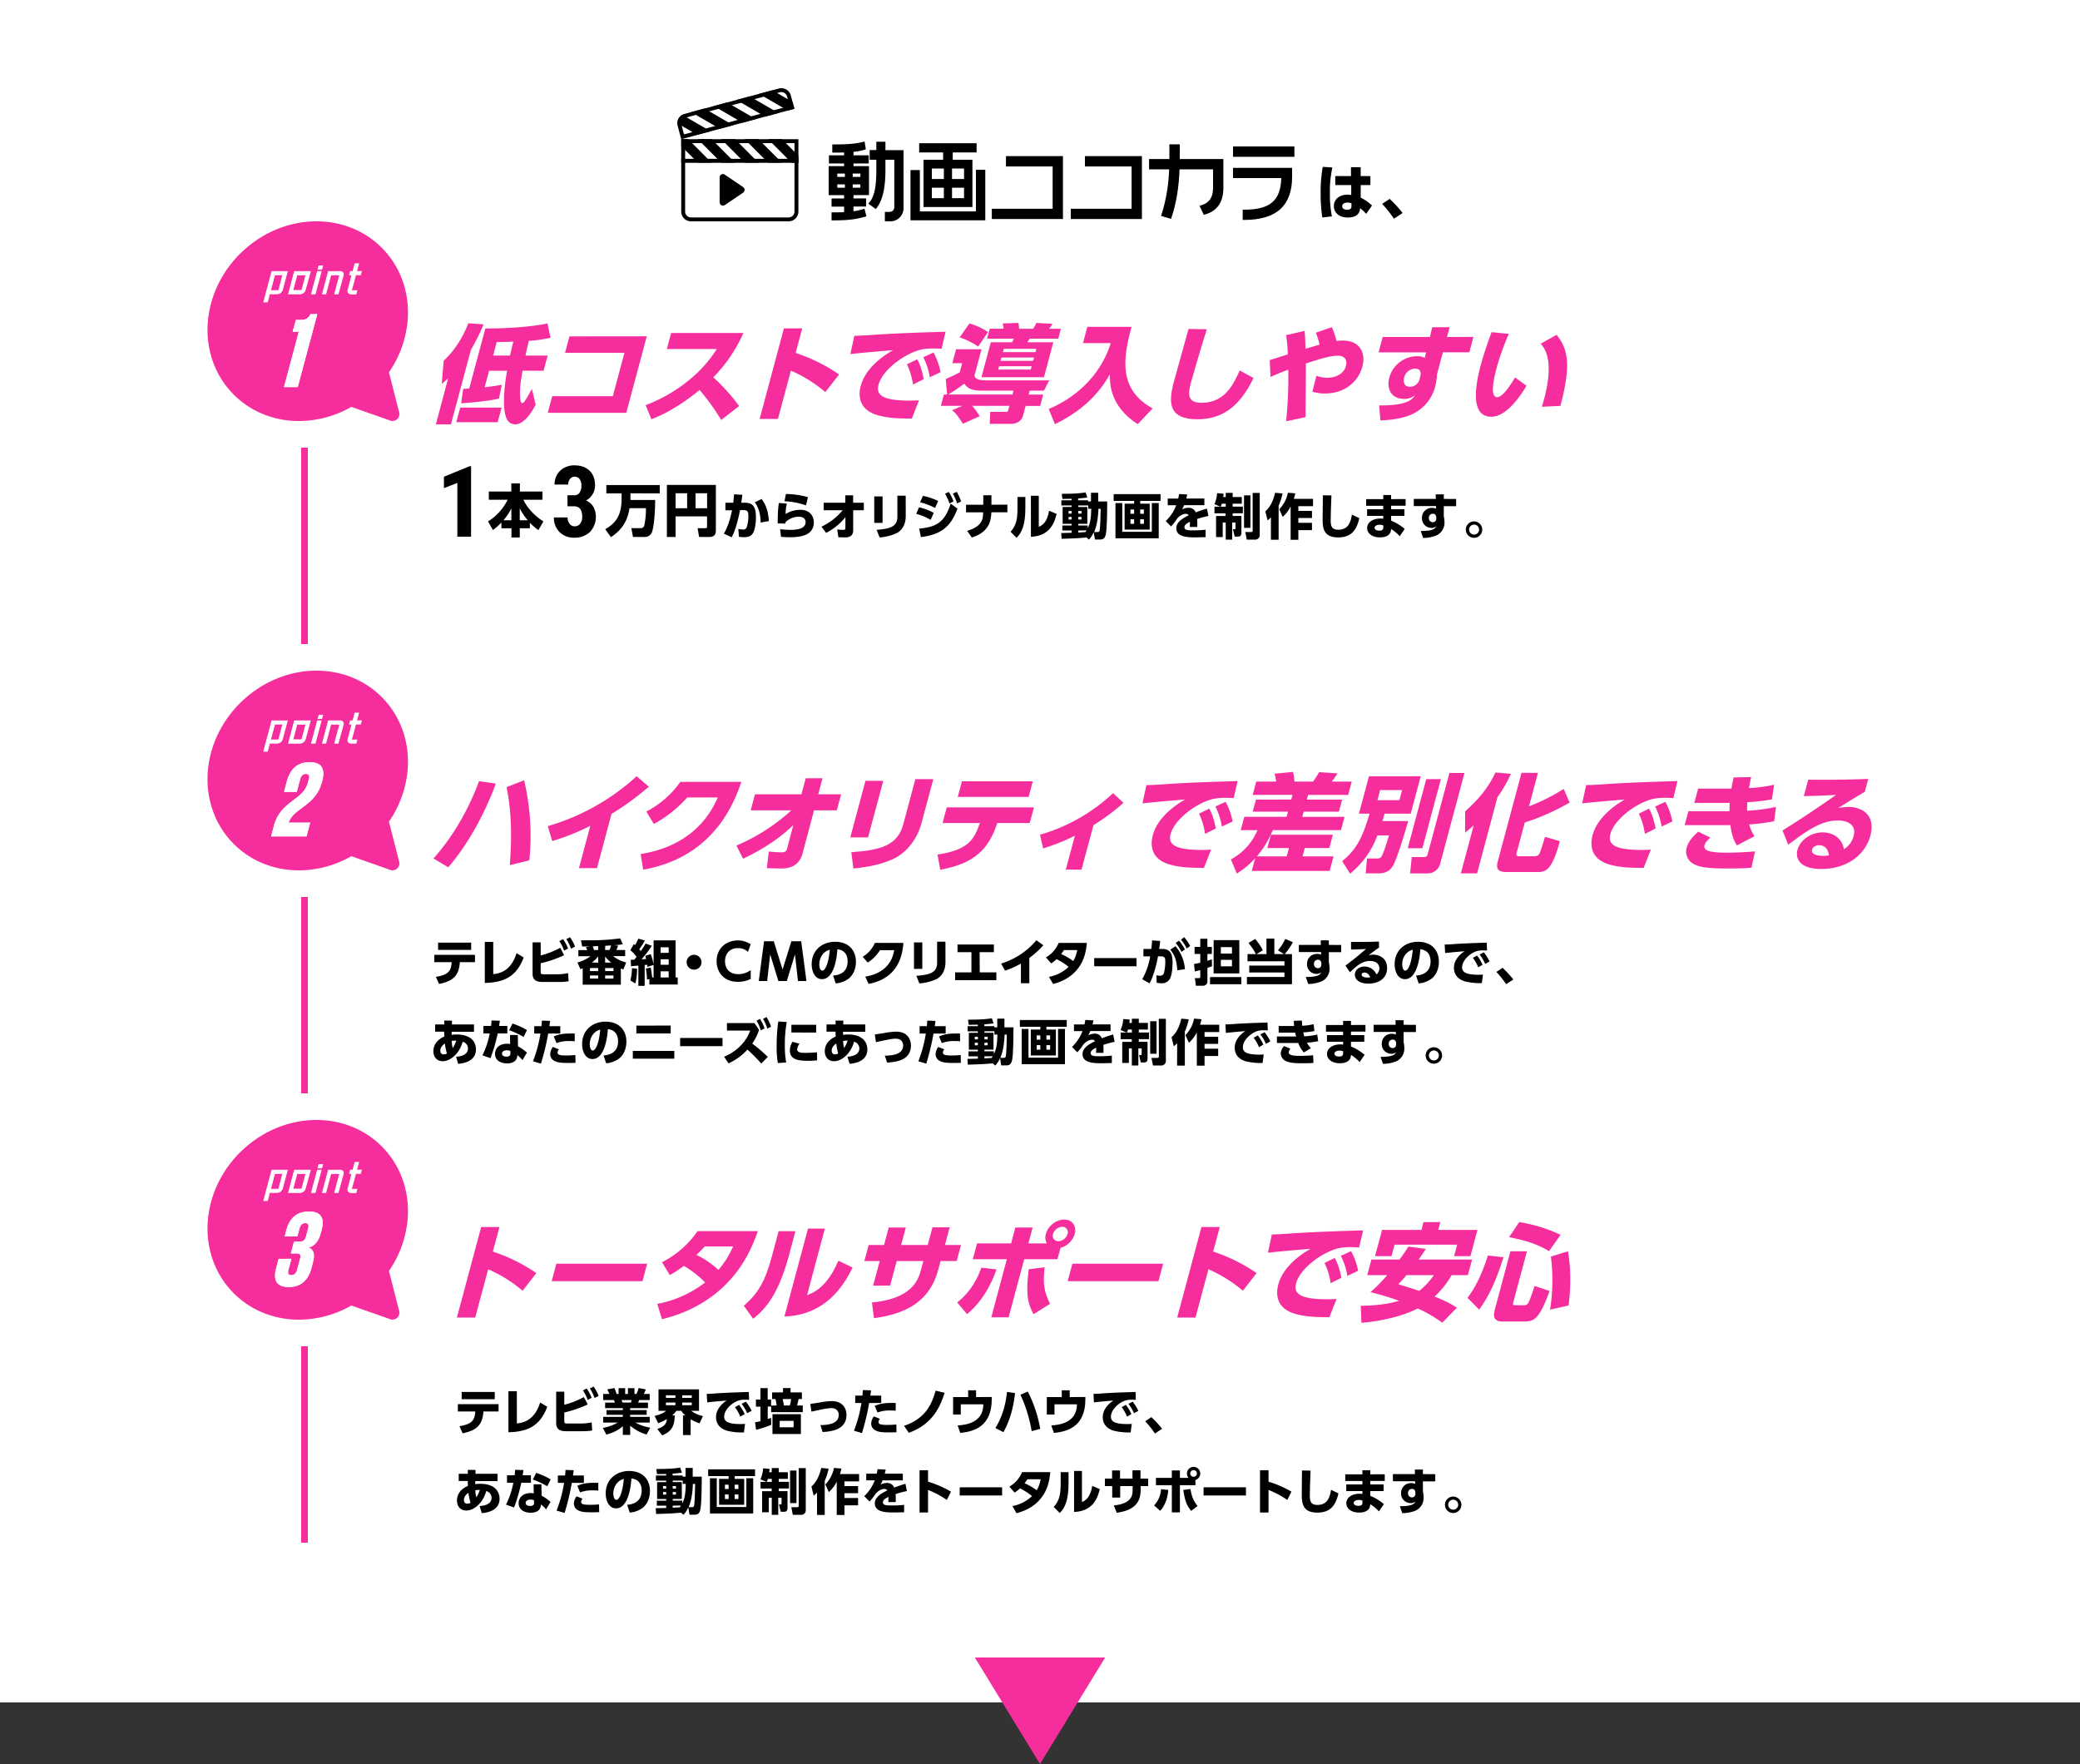<svg xmlns="http://www.w3.org/2000/svg" viewBox="0 0 1250 1060"><rect x="0" y="0" width="1250" height="1060" fill="#333333" stroke="none"/><defs><style>.cls-1{fill:#fff;}.cls-2{fill:#f52d9d;}.cls-3,.cls-4{fill:none;stroke-miterlimit:10;}.cls-3{stroke:#fff;stroke-width:0.48px;}.cls-4{stroke:#f52d9d;stroke-width:4px;}</style></defs><title>アセット 4</title><g id="レイヤー_2" data-name="レイヤー 2"><g id="背景"><rect class="cls-1" width="1250" height="1023"/></g><g id="文字"><polygon class="cls-2" points="585.84 996 625 1060 664.16 996 585.84 996"/><path d="M800.71,100.63a65.73,65.73,0,0,0-1.48,15.4,68.67,68.67,0,0,0,1.19,14l-5.76.65a91.31,91.31,0,0,1-1-14.54,84.65,84.65,0,0,1,1.26-15.88Zm22.85,5.18v5.4h-5.83l0,7.56a26.87,26.87,0,0,1,6.8,4.75l-3.53,5a20.54,20.54,0,0,0-3.63-3.39,5.73,5.73,0,0,1-1.37,3.57c-1.11,1.25-3.24,2-6.08,2-5.65,0-8.32-3.31-8.32-6.91s2.92-6.8,8.21-6.8a9.66,9.66,0,0,1,2.23.21l0-6h-9.58v-5.4h9.43v-5.33h5.83v5.33Zm-11.37,16.42a5.44,5.44,0,0,0-2.38-.51c-1.69,0-3.23.69-3.23,2.2,0,1.22,1.07,2.12,3,2.12,2.59,0,2.59-1.55,2.59-2.23Z"/><path d="M837.72,131.44a72,72,0,0,0-7.1-8.93l4.5-3a74.48,74.48,0,0,1,7.81,8.49Z"/><path class="cls-1" d="M415.27,131.82a4.7,4.7,0,0,1-4.7-4.7V96.5h68.06v30.62a4.7,4.7,0,0,1-4.7,4.7Z"/><path d="M477.46,97.67v29.45a3.54,3.54,0,0,1-3.53,3.53H415.27a3.54,3.54,0,0,1-3.53-3.53V97.67h65.72m2.35-2.35H409.39v31.8a5.88,5.88,0,0,0,5.88,5.88h58.66a5.88,5.88,0,0,0,5.88-5.88V95.32Z"/><rect class="cls-1" x="410.57" y="84.79" width="68.06" height="11.78"/><path d="M477.46,86v9.43H411.74V86h65.72m2.35-2.35H409.39V97.74h70.42V83.61Z"/><polygon points="409.39 83.61 409.39 87.77 419.33 97.74 427.62 97.74 413.54 83.61 409.39 83.61"/><polygon points="419.33 83.61 433.41 97.74 441.71 97.74 427.62 83.61 419.33 83.61"/><polygon points="433.41 83.61 447.49 97.74 455.79 97.74 441.71 83.61 433.41 83.61"/><polygon points="447.49 83.61 461.57 97.74 469.87 97.74 455.79 83.61 447.49 83.61"/><polygon points="461.57 83.61 475.66 97.74 479.81 97.74 479.81 93.58 469.87 83.61 461.57 83.61"/><path class="cls-1" d="M408.4,75.35a4.73,4.73,0,0,1,3.32-5.78L468.4,54.34a4.59,4.59,0,0,1,1.22-.16,4.69,4.69,0,0,1,4.53,3.49L476,64.5,410.22,82.17Z"/><path d="M469.62,55.35A3.53,3.53,0,0,1,473,58l1.52,5.7L411.06,80.73,409.54,75A3.53,3.53,0,0,1,412,70.71l56.68-15.24a3.5,3.5,0,0,1,.91-.12m0-2.35a6.1,6.1,0,0,0-1.52.2L411.42,68.44a5.89,5.89,0,0,0-4.15,7.21l2.12,8,68-18.28-2.13-8A5.86,5.86,0,0,0,469.62,53Z"/><path d="M407.07,74.13,419,81l8-2.15L410,69A5.89,5.89,0,0,0,407.07,74.13Z"/><polygon points="415.34 67.38 432.59 77.37 440.61 75.22 423.36 65.23 415.34 67.38"/><polygon points="428.95 63.73 446.19 73.72 454.21 71.56 436.96 61.57 428.95 63.73"/><polygon points="442.55 60.07 459.8 70.06 467.81 67.91 450.56 57.91 442.55 60.07"/><polygon points="477.41 65.33 476.33 61.3 464.17 54.26 456.15 56.41 473.4 66.4 477.41 65.33"/><path d="M518.79,125.64a38.07,38.07,0,0,1-5.88,1.31v-2.84h7.58v-4.87h-7.58v-2h9.32V99.82h-9.32V98.23h9.17V93.35h-9.17V91.26a34.89,34.89,0,0,0,6.79-1.34l.63-.2L519.58,85l-.82.22c-4.9,1.31-10.46,1.57-17.83,1.57h-.76V91.7h.76c2.37,0,4.45,0,6.35-.06v1.71h-9.11v4.88h9.11v1.59H498v17.46h9.26v2h-7.52v4.87h7.52v3.34c-1.92.11-4.18.11-6.76.11h-.76v4.82h.76c8.88,0,13.61-.54,19.47-2.23l.71-.21-1.15-4.53Zm-6.34-19.35v-2h4.61v2Zm4.61,4.52v2h-4.61v-2Zm-9.32,0v2h-4.55v-2Zm0-6.52v2h-4.55v-2Z"/><path d="M532.11,85.18h-5.47v5h-4V96h4v6.32c0,10.24-1.28,16-4.26,19.41l-.57.64,4.51,3.24.45-.57c3.59-4.49,5.34-12,5.34-22.83V96h5.33v28.2a2.86,2.86,0,0,1-3,3.13h-2.67V133h3.33a7.86,7.86,0,0,0,7.88-8V90.22H532.11Z"/><polygon points="586.49 127.04 552.8 127.04 552.8 102.19 547.17 102.19 547.17 132.38 592.12 132.38 592.12 102.03 586.49 102.03 586.49 127.04"/><path d="M566.78,96H555v28.4h29.39V96H572.56V91.6H586.9V86.06H552.39V91.6h14.39ZM560,107.58v-6.32h7.22v6.32Zm0,11.5v-6.27h7.22v6.27Zm12.13-11.5v-6.32h7.22v6.32Zm0,11.5v-6.27h7.22v6.27Z"/><polygon points="604.54 100.03 632.6 100.03 632.6 125.45 596.05 125.45 596.05 131.61 638.79 131.61 638.79 93.81 604.54 93.81 604.54 100.03"/><polygon points="652 100.03 680.05 100.03 680.05 125.45 643.5 125.45 643.5 131.61 686.25 131.61 686.25 93.81 652 93.81 652 100.03"/><path d="M709,86.72h-6.24v8.84H690.54v6.21h12.05A100.29,100.29,0,0,1,698,129l-.25.75,6,1.77.23-.7c2.88-8.54,4.43-17.79,4.88-29.06H729v10.84c0,6-2.18,9.28-7.29,10.82l-.85.26,2.55,5.39.62-.16c7.41-2,11.16-7.4,11.16-16.1V95.56H709Z"/><rect x="741.02" y="88.01" width="36.86" height="6.21"/><path d="M741,107h29c-.42,13.66-6.76,19-22.41,19h-.77v6.16h.77c19.46,0,28.92-8.49,28.92-25.94v-5.34H741Z"/><path d="M432.47,106.73v14.74a2,2,0,0,0,3.18,1.7l10.92-7.37a2.06,2.06,0,0,0,0-3.4L435.65,105A2,2,0,0,0,432.47,106.73Z"/><path class="cls-2" d="M235.94,253a3.67,3.67,0,0,1-1.19-.2l-23.59-8.31A63.8,63.8,0,0,1,179.69,253c-33.08,0-57.64-26.92-54.75-60s32.17-60,65.25-60,57.65,26.92,54.75,60a64.41,64.41,0,0,1-11.2,30.73L239.92,248a4,4,0,0,1-1.23,3.86,4.07,4.07,0,0,1-2.75,1.1Z"/><path class="cls-1" d="M177.78,192.23h3.32a5.4,5.4,0,0,0,5.45-3.51h4.14L178.93,232.6h-8.27l8.9-33.22h-3.7Z"/><path class="cls-1" d="M177.78,192.23h3.32a5.4,5.4,0,0,0,5.45-3.51h4.14L178.93,232.6h-8.27l8.9-33.22h-3.7Z"/><path class="cls-1" d="M166.64,176.56H162l-1.31,4.9h-2.19l4.91-18.33h9.25l-2.95,11A3.38,3.38,0,0,1,166.64,176.56Zm-1.56-11.44-2.55,9.5h4.93l2.54-9.5Z"/><path class="cls-3" d="M166.64,176.56H162l-1.31,4.9h-2.19l4.91-18.33h9.25l-2.95,11A3.38,3.38,0,0,1,166.64,176.56Zm-1.56-11.44-2.55,9.5h4.93l2.54-9.5Z"/><path class="cls-1" d="M180.46,176.59H173.4L177,163.13h9.49l-3,11A3.4,3.4,0,0,1,180.46,176.59Zm-2-11.41-2.5,9.33h5.42l2.5-9.33Z"/><path class="cls-3" d="M180.46,176.59H173.4L177,163.13h9.49l-3,11A3.4,3.4,0,0,1,180.46,176.59Zm-2-11.41-2.5,9.33h5.42l2.5-9.33Z"/><path class="cls-1" d="M193,163.13l-3.6,13.46h-2.19l3.61-13.46Zm.9-3.34-.55,2.05h-2.19l.55-2.05Z"/><path class="cls-3" d="M193,163.13l-3.6,13.46h-2.19l3.61-13.46Zm.9-3.34-.55,2.05h-2.19l.55-2.05Z"/><path class="cls-1" d="M203.21,176.59h-2.06l3.06-11.41h-5.42l-3,11.41h-2l3.61-13.46h7.06a1.8,1.8,0,0,1,1.78,2.43Z"/><path class="cls-3" d="M203.21,176.59h-2.06l3.06-11.41h-5.42l-3,11.41h-2l3.61-13.46h7.06a1.8,1.8,0,0,1,1.78,2.43Z"/><path class="cls-1" d="M211.55,165.12H210.1l.53-2h1.45l1.24-4.63h2.19l-1.24,4.63h2.9l-.53,2h-2.9l-2.56,9.52h3.29l-.52,2h-3a1.81,1.81,0,0,1-1.78-2.44Z"/><path class="cls-3" d="M211.55,165.12H210.1l.53-2h1.45l1.24-4.63h2.19l-1.24,4.63h2.9l-.53,2h-2.9l-2.56,9.52h3.29l-.52,2h-3a1.81,1.81,0,0,1-1.78-2.44Z"/><path class="cls-2" d="M269.29,227.39c-1.44,1.34-2.27,2-3.82,3.31l1.19-14c8.68-7.9,13.09-18.17,14.81-22.44l9.14.64A120.67,120.67,0,0,1,283,210.18L271,255h-9.06Zm29.79,26.32H274.22l2.36-8.79h24.86Zm22.84-10.51c-1.21,2.35-6.28,11.79-12.21,11.79-5.17,0-6.27-5.16-6.71-10.2-.65-8,1.15-18.81,1.75-22H293.92l-2.67,9.94c4.81-.57,7.54-1,10.29-1.53l-1.66,8.35c-8.19,1.79-20.8,2.68-22.75,2.81l1.24-8.67c2.2-.13,2.59-.13,3.62-.19l9.69-36.15c8,.13,25.36-.44,37.33-3l1.84,8.6a79.67,79.67,0,0,1-13.06,1.85c-.46,2-1.17,4.85-2,8.86h13.33l-2.45,9.12H314c-1,5.86-1.72,10.2-1.44,15.36.17,2.23.24,4.08,1.39,4.08.51,0,1.16-.76,2-2.1,1.22-1.92,3.06-5.23,3.7-6.44Zm-25.56-29.52h10.13c.44-1.85,1.26-5.42,2-8.41-3.94.19-6.76.25-10,.32Z"/><path class="cls-2" d="M388.68,202.08l-12.31,46H329.19l2.68-10h36.4l7-26.07h-35.7l2.65-9.88Z"/><path class="cls-2" d="M446.76,200.1a90,90,0,0,1-18.1,26.65A112.49,112.49,0,0,1,444.19,244l-10.78,8.35a132.57,132.57,0,0,0-13-18c-5.15,4.2-15.86,12.55-28.94,17.59L388,243.45a92.19,92.19,0,0,0,25.93-14.92,76.68,76.68,0,0,0,16.83-18.8h-30l2.58-9.63Z"/><path class="cls-2" d="M496,235.61a82.49,82.49,0,0,0-20.71-12.88l-7.77,29h-11l14.57-54.38h11l-3.95,14.73A104.5,104.5,0,0,1,504.26,225Z"/><path class="cls-2" d="M565.84,209.6c-1.94-.13-3.71-.19-5.12-.19a31.87,31.87,0,0,0-7.87.83c-9.77,2.68-22.48,12-24.89,21-1.6,6,2.24,9.49,18.56,9.49,3,0,4.5-.12,5.79-.19l-4.34,11c-7.57-.07-13.78-.19-20.08-1.92-12.55-3.37-11.93-12.81-10.62-17.72,2.33-8.67,9.92-16.06,19.4-21.48-5.79.45-20.6,1.72-25.62,2.36l2.36-11c4.16-.07,6.11-.2,13.64-.71,13.82-.89,26.29-1.27,41.2-1.72Zm-14.64,6.31c1.93,3.51,2.95,7.08,3.95,11.92l-6.48,3.25a41.34,41.34,0,0,0-3.62-12.17Zm9.83-4.08a43.18,43.18,0,0,1,4.24,11.8l-6.5,3.06a40.48,40.48,0,0,0-3.91-12.05Z"/><path class="cls-2" d="M569.17,237.08l-.81-9.37a71,71,0,0,0,8.41-4l1.47-5.48h-5.93l2.24-8.35h15.3l-4.27,15.93c.71,2.11,3.21,2.74,6.66,2.74h38.31l-3.18,6.19h-8.55l-.63,2.36h8.73l-1.82,6.82h-8.74l-1.62,6c-.53,2-2.49,4.78-7.34,4.78H594.78l.34-7.2h9.3c1.22,0,1.39-.64,1.57-1.34l.62-2.29H584.17a34.93,34.93,0,0,1,4.57,6.24l-10.07,4.53c-3.18-4.78-4-6.12-6.5-8.1l6.2-2.67H565.43l1.82-6.82Zm39.27,0,.63-2.36H589.24c-6.88,0-8.81-2.81-9.71-4.21a98.87,98.87,0,0,1-9.73,6.57Zm-25.85-42.71a38.9,38.9,0,0,1,11.17,5.16l-5.91,8.73a45.42,45.42,0,0,0-11.14-5.54Zm12.21,3.18h8.42c-.25-1.21-.46-2.35-.68-3.18l9.46-.32a15.73,15.73,0,0,1,.4,3.5h8.41a16.92,16.92,0,0,0,2-3.5l9.68.51a15.43,15.43,0,0,1-2.07,3h7.13l-1.58,5.93H618.78c-.14.26-1.06,1.79-1.35,2.17H633l-5.62,21H589.82l5.62-21h12.75a15.84,15.84,0,0,0,1.09-2.17H593.21Zm5.64,22.51-.55,2h19.57l.55-2Zm1.4-5.23-.55,2h19.57l.55-2Zm1.4-5.23-.55,2h19.57l.55-2Z"/><path class="cls-2" d="M653.43,196.41H680c-5.44,19.82-7.49,37.93,12.7,49l-9,9.5c-16.94-11-16.75-24.8-16.71-30-9.14,16.51-22.9,25-33,30l-3.74-9.11c20.74-8.86,32.6-24.35,37.27-39.65H650.84Z"/><path class="cls-2" d="M725.25,197.87c-3,9.12-8.94,29.77-9.5,31.88-1.9,7.07-2.41,12.3,6.46,12.3,14.08,0,19.31-11.67,22.8-19.44l8.29,4.52c-8.86,18.55-20,24.8-33.74,24.8-17.34,0-17.52-9.82-14.12-22.5,1.35-5,7.55-27.22,8.83-31.75Z"/><path class="cls-2" d="M772.91,253.14a254.87,254.87,0,0,0,1.29-31c-5.6,2.1-7.71,3.06-10.68,4.4l-.47-10.14c1.73-.51,9.34-3,10.86-3.44a85.84,85.84,0,0,0-1-11.54L784,198.83c.37,4.08.39,4.72.55,10.77.84-.25,6.17-1.85,8.45-2.48a45.74,45.74,0,0,0-2.22-7.21l9.62-3.31a44.3,44.3,0,0,1,2.76,8.29,31.48,31.48,0,0,1,3.7-.26c10.71,0,14,7.84,11.86,15.68-2.35,8.8-10.38,16.13-22.36,16.13a25.2,25.2,0,0,1-7.68-1.08l2.44-9.57A18.16,18.16,0,0,0,797.5,227c5,0,10-2.1,11.34-7.07.68-2.55.19-6.18-4.79-6.18-4.14,0-8.88,1.27-19.3,4.71.1,5.1-.19,27.6-.15,32.19Z"/><path class="cls-2" d="M885.46,202.46,883,211.71H867.11l-3.52,13.13a37.5,37.5,0,0,1-1.05,7.26,25.28,25.28,0,0,1-15.17,17.34c-4.72,1.92-11.26,3-17.81,3.19l-.72-9c17.44.13,20-3.82,21.47-6.12a9.62,9.62,0,0,1-6.64,2.17c-7.46,0-10.57-6-8.76-12.75a17.44,17.44,0,0,1,16.78-12.88,9.53,9.53,0,0,1,4.52,1l.83-3.31H828.48l2.47-9.25h28.37l1.38-5.86h10.46l-1.57,5.86Zm-31.8,23.27c.12-1.4.49-4.21-3.33-4.21a6.92,6.92,0,0,0-6.48,5.36c-.46,1.72-.65,5.54,3.49,5.54a5.92,5.92,0,0,0,5.77-4.65Z"/><path class="cls-2" d="M906.74,200.61a151,151,0,0,0-7.24,20.15c-1.46,5.42-4.55,17.91.3,17.91,3.12,0,7.59-6.69,10.7-11.86l6.89,5c-5.83,9.62-13.28,18.61-21.25,18.61-12.94,0-9.33-19.63-6.26-31.11,2-7.27,4.88-15.36,6.49-19.7Zm19.89,43.8c3.15-10.33,7.69-28.94-.75-37.87l9.59-5.35c6.21,8,9.32,16.38,2.26,42.71Z"/><path d="M283.1,322.51h-8.25V290.2l-8.05,3.11v-6.85l15.43-6.31h.87Z"/><path d="M301.31,314a33,33,0,0,1-5.07,4.49l-2.95-5.14a32.15,32.15,0,0,0,11.79-13.05H293.76v-4.93h13.53v-4.9h5.14v4.9H326v4.93H314.57c2.21,5.06,7.31,10.16,12,13l-3,5.24a30.8,30.8,0,0,1-5.13-4.42v3.33h-6.08v5.51h-5v-5.51h-6Zm6-1.36v-7.14a31.86,31.86,0,0,1-4.79,7.14Zm9.86,0a36,36,0,0,1-4.82-7.14v7.14Z"/><path d="M341,297.61h4a3.74,3.74,0,0,0,3.33-1.58,7.57,7.57,0,0,0,1.06-4.23,6.3,6.3,0,0,0-1.09-3.94,3.52,3.52,0,0,0-2.92-1.4,3.44,3.44,0,0,0-2.8,1.33,5.15,5.15,0,0,0-1.09,3.37h-8.23a11.58,11.58,0,0,1,1.53-5.94,10.76,10.76,0,0,1,4.27-4.11,12.59,12.59,0,0,1,6.09-1.48q5.83,0,9.15,3.22t3.31,8.84a10.42,10.42,0,0,1-5.43,9.09,9.08,9.08,0,0,1,4.46,3.83,13.21,13.21,0,0,1-2.12,15.08,13.15,13.15,0,0,1-9.43,3.4,12,12,0,0,1-8.82-3.35,11.86,11.86,0,0,1-3.38-8.82h8.22a6,6,0,0,0,1.19,3.8,3.65,3.65,0,0,0,3,1.54,4.07,4.07,0,0,0,3.36-1.56,6.63,6.63,0,0,0,1.23-4.19q0-6.24-4.85-6.27h-4Z"/><path d="M378.33,305.37c-1.05,6.56-3.71,12.54-11.18,17.4L363.71,318c7.28-4.07,9.83-9.51,9.83-18.29v-3.26h-9.15v-5h32.09v5H378.87v4h14.86c-.07,11.59-1.29,17.37-1.73,18.7a4.61,4.61,0,0,1-4.59,3.53h-7l-1-5.3h5.51a2.14,2.14,0,0,0,2.31-1.84,47,47,0,0,0,.95-10.16Z"/><path d="M424.9,310.3H406v12.37h-5.23V291.4h29.44v27.33c0,1.6-.31,3.94-3.71,3.94h-6.35l-.92-5.27h4.69c1,0,1-.54,1-1ZM406,305.4h6.94v-9H406Zm12,0h6.94v-9H418Z"/><path d="M435,320.68c1.94-3.25,3.66-7.89,4.94-14.05l-4,0v-4.52h4.73c.21-2,.39-3.54.45-5.06l5,.27c-.21,1.81-.33,2.71-.65,4.79h2.38c4.76,0,6.45,2.77,6.45,8.72,0,2.32-.35,6.4-1.43,8.81-1.16,2.61-3.21,3.15-5.68,3.15a22.16,22.16,0,0,1-3.12-.21l-.36-4.73a16.51,16.51,0,0,0,2.8.33,2,2,0,0,0,2.23-1.4,20.89,20.89,0,0,0,1-6.49c0-2.68-.39-3.75-2.8-3.75h-2.2c-.92,4.68-2.62,12-5.06,16.31ZM457.11,314c-.09-6.28-1.73-9.67-3.48-12.17l4.07-2c1.58,2.11,3.9,5.74,4.35,13.3Z"/><path d="M472.86,302.62a27.7,27.7,0,0,0-.75,6.24,17,17,0,0,1,8.72-2.52c6.49,0,8.24,4.46,8.24,7.49,0,7.77-7.52,9-14.43,9-2.73,0-4-.15-5.26-.24l-.57-4.58a58.39,58.39,0,0,0,6.07.39c7.5,0,9.25-2.21,9.25-4.68,0-3-3.15-3.21-3.95-3.21a11.47,11.47,0,0,0-8.15,3.3,5.84,5.84,0,0,1,0,.84l-4.68-.15c.09-7.74.3-9.14.72-12.23Zm11.51,1.07a42.27,42.27,0,0,0-12.91-2.47l.83-4.38a52.68,52.68,0,0,1,13.24,1.88Z"/><path d="M495,306.6v-4.49h13v-4.49h4.7v4.49h6.43v4.49h-6.4l0,12.08c0,4.23-3.63,4.23-5,4.23-.89,0-1.64,0-3.9-.09l-.68-4.64c1.57.12,2.88.21,3.54.21s1.37-.12,1.37-1l0-6.63a35,35,0,0,1-11.58,9.43l-2.82-3.69a37.58,37.58,0,0,0,12.76-9.88Z"/><path d="M530.39,314.19h-5V298.3h5Zm13.93-4c0,4.47-1.88,8.37-5.45,10.18a28.64,28.64,0,0,1-10.27,2.56l-1.78-4.55c8.18-.6,12.47-2,12.47-7.8v-12.7h5Z"/><path d="M559.29,312.38a37.58,37.58,0,0,0-8.66-3.63l1.67-3.9a32.1,32.1,0,0,1,8.84,3.33Zm-6.9,5.26c9.55-.86,15.32-3.3,18.92-15l4.11,3c-4.26,11.58-10.59,15.65-22,17.11Zm9.55-12.43a44,44,0,0,0-9-3.4l1.7-3.84a38.53,38.53,0,0,1,9.16,3.07Zm8.27-9.59a25,25,0,0,1,2.8,5.72l-2.44,1.19a25,25,0,0,0-2.65-5.83Zm4.73-.06a26.19,26.19,0,0,1,2.65,5.81l-2.47,1.13a23.37,23.37,0,0,0-2.5-5.89Z"/><path d="M605.4,303.24v4.58l-9.61,0c-.29,4.47-.74,11.7-11.78,15.18L581.24,319c3.36-.95,6.34-2.56,7.89-4.64s1.6-3.81,1.72-6.49H580.56v-4.58h10.35v-5.68h4.91v5.68Z"/><path d="M616.2,305.29c0,10.06-2.11,14.82-5.29,17.89l-3.6-3.66c3.18-3.48,4.16-7.11,4.16-13.81v-7.08h4.73Zm8.07,11.31c1.9-.89,5-2.38,6.19-9.7l4.52,1.93c-1.25,5.27-4.05,13.28-15.44,13.72V297.89h4.73Z"/><path d="M653,323c-1,.09-5.63.41-6.67.47s-7,.24-8.33.3l-.24-3.48c.9,0,5.3-.12,6.28-.15v-1.37h-5.62v-3H644v-1H638.6V304.64H644v-.92h-6.16v-3.1H644v-.89c-1.4,0-4.25.09-5.53.06l-.39-3.07c2.68,0,10.12,0,14.34-.86l1,3.1c-1.07.15-1.84.26-5.53.56v1.1h6v.72h1.75V296.1h4.32v5.24h5.41c0,1.25,0,16.51-.86,19.87-.44,1.67-1,3-3.48,3h-3l-.75-4.35a17.36,17.36,0,0,1-2.88,4.41Zm-10.83-15.95v1.58H644v-1.58Zm0,3.57v1.55H644v-1.55ZM654,305.74v-2h-6v.92h5.44v10.12H648v1h5.68v1.6c1-1.78,2-4.46,2.11-11.66Zm-6,1.31v1.58h1.93v-1.58Zm0,3.57v1.55h1.93v-1.55Zm0,8.15V320c1.75-.12,2.29-.15,4.28-.26.36-.48.48-.69.66-1Zm11.51.93c1.1,0,1.22-.24,1.4-1.52.21-1.46.36-3.78.54-12.44h-1.34c-.15,4.17-.69,9.64-2.59,14Z"/><path d="M697.45,301H685.22v1.67h5.71v15.56H675.85V302.65h5.71V301H669.27v-4.05h28.18Zm-23,1.31v17.26h17.76V302.29h4.14v21.18h-26V302.29Zm7.11,3.87h-2.2v2.56h2.2Zm0,5.86h-2.2v2.71h2.2Zm5.89-5.86h-2.23v2.56h2.23Zm0,5.86h-2.23v2.71h2.23Z"/><path d="M723.78,299.55v4H711.61a26.32,26.32,0,0,1-1.25,2.59,7.72,7.72,0,0,1,3.66-1,4.41,4.41,0,0,1,4.55,2.76c.95-.35,4-1.54,6.78-2.26l.87,4.41a57.18,57.18,0,0,0-6.79,1.81,39.11,39.11,0,0,1,.06,4.79H715a20.22,20.22,0,0,0,.09-3.09c-1.34.65-3.3,1.63-3.3,3.24,0,1.81,2.17,1.9,5.26,1.9a64.44,64.44,0,0,0,7.47-.38v4.46c-4.43.12-5.36.12-6.4.12-4.46,0-11.21-.15-11.21-5.51,0-4,4.61-6.3,7.49-7.73a2,2,0,0,0-1.87-.89c-1.73,0-4.08,1.42-5.36,3.21a30.36,30.36,0,0,1-3.42,4.37l-3.18-3.24a26,26,0,0,0,6.31-9.52h-5.12v-4h6.31c.23-1.1.35-1.66.5-2.71l4.91.27c-.3,1.37-.39,1.76-.59,2.44Z"/><path d="M733.41,304.46l-3.57-1.52a19.71,19.71,0,0,0,1.6-6.6l3.93.33c-.12.86-.18,1.33-.3,2h1.55v-2.5h4.17v2.5h5.47v4h-5.47v1.78h6.13v4h-6.13v1.6h5.26v9.85c0,1.16-.18,2.53-1.9,2.53H742l-1.07-4.4H742c.26,0,.5-.06.5-.72V314h-2v10.27h-3.9V314h-1.79v8.72h-4V310.08h5.74v-1.6h-6.69v-4Zm3.21,0v-1.78h-2.35a11.41,11.41,0,0,1-.68,1.78Zm11-6.78h3.84V317.2h-3.84Zm5.18-1.49h4.25v25.08a2.76,2.76,0,0,1-2.5,3h-5.29l-.9-4.58h3.51c.72,0,.93-.18.93-1Z"/><path d="M763.78,310.89a24.77,24.77,0,0,1-2,1.84l-1.37-5.44c1.37-1.28,4.22-3.93,5.89-11.19l4.46.42a38.41,38.41,0,0,1-2.35,7.35v20.47h-4.64Zm14.64-14.43a33,33,0,0,1-.86,3.3h11.51v4.4h-8.81V307h8.19v4.28h-8.19v2.89h8.19v4.38h-8.19v5.8h-4.64v-20a20.73,20.73,0,0,1-4.76,6.25L768.78,306a19.26,19.26,0,0,0,5.18-9.91Z"/><path d="M800.14,297.71c-.24,4.25-.45,13.89-.45,14.87,0,3.31.42,5.75,4.55,5.75,6.58,0,7.56-5.45,8.22-9.08l4.43,2.11c-1.82,8.66-6.22,11.58-12.65,11.58-8.09,0-9.4-4.58-9.4-10.5,0-2.36.12-12.71.15-14.82Z"/><path d="M844.72,299.91v4H836V306h8v4h-8v2.85a29.66,29.66,0,0,1,8.18,5l-3,4.37a21.89,21.89,0,0,0-5.18-4.31l-.06.63c-.33,3.3-3.48,4.37-6.54,4.37-5.6,0-7.8-3-7.8-5.59,0-3.13,3-5.72,7.91-5.72a8.92,8.92,0,0,1,1.76.15V310h-9.7v-4h9.7v-2.08H821v-4h10.3v-2.44H836v2.44Zm-13.42,15.8a7,7,0,0,0-2.23-.39c-1.64,0-3,.75-3,1.85,0,.35.27,1.69,2.83,1.69,1.1,0,2.41-.21,2.41-1.84Z"/><path d="M875.08,299.85v4.31h-7.41v6.13a18,18,0,0,1,.41,3.4,8.37,8.37,0,0,1-4.91,8.09,22,22,0,0,1-7.91,1.49l-1.46-4.2c8.15.06,8.87-1.78,9.25-2.86a3.52,3.52,0,0,1-2.82,1,5.7,5.7,0,0,1-5.69-6,5.87,5.87,0,0,1,6.22-6,5.15,5.15,0,0,1,2.23.45l0-1.55H849.63v-4.31h13.25l-.09-2.74h4.88v2.74Zm-11.94,10.86c-.12-.66-.29-2-2.08-2a2.32,2.32,0,0,0-2.35,2.5,2.37,2.37,0,0,0,2.32,2.58,2,2,0,0,0,2.11-2.17Z"/><path d="M890.78,318.24a4.94,4.94,0,1,1-4.94-4.94A5,5,0,0,1,890.78,318.24Zm-7.91,0a3,3,0,1,0,3-3A3,3,0,0,0,882.87,318.24Z"/><path class="cls-2" d="M235.94,523a3.67,3.67,0,0,1-1.19-.2l-23.59-8.31A63.8,63.8,0,0,1,179.69,523c-33.08,0-57.64-26.92-54.75-60s32.17-60,65.25-60,57.65,26.92,54.75,60a64.41,64.41,0,0,1-11.2,30.73L239.92,518a4,4,0,0,1-1.23,3.86,4.07,4.07,0,0,1-2.75,1.1Z"/><path class="cls-1" d="M170.71,475.83l1.75-6.51c2-7.59,6.74-11.35,13.63-11.35s9.59,3.76,7.56,11.35l-.19.68c-3.88,14.49-17,15.36-20.05,24.33h13l-2.21,8.27H162.92l1.81-6.77c3.88-14.48,17.47-14.92,20.28-25.39l.62-2.32c.52-1.94,0-3.07-1.81-3.07s-2.87,1.13-3.39,3.07l-2.07,7.71Z"/><path class="cls-1" d="M170.71,475.83l1.75-6.51c2-7.59,6.74-11.35,13.63-11.35s9.59,3.76,7.56,11.35l-.19.68c-3.88,14.49-17,15.36-20.05,24.33h13l-2.21,8.27H162.92l1.81-6.77c3.88-14.48,17.47-14.92,20.28-25.39l.62-2.32c.52-1.94,0-3.07-1.81-3.07s-2.87,1.13-3.39,3.07l-2.07,7.71Z"/><path class="cls-1" d="M166.64,446.56H162l-1.31,4.9h-2.19l4.91-18.33h9.25l-2.95,11A3.38,3.38,0,0,1,166.64,446.56Zm-1.56-11.44-2.55,9.5h4.93l2.54-9.5Z"/><path class="cls-3" d="M166.64,446.56H162l-1.31,4.9h-2.19l4.91-18.33h9.25l-2.95,11A3.38,3.38,0,0,1,166.64,446.56Zm-1.56-11.44-2.55,9.5h4.93l2.54-9.5Z"/><path class="cls-1" d="M180.46,446.59H173.4L177,433.13h9.49l-3,11A3.4,3.4,0,0,1,180.46,446.59Zm-2-11.41-2.5,9.33h5.42l2.5-9.33Z"/><path class="cls-3" d="M180.46,446.59H173.4L177,433.13h9.49l-3,11A3.4,3.4,0,0,1,180.46,446.59Zm-2-11.41-2.5,9.33h5.42l2.5-9.33Z"/><path class="cls-1" d="M193,433.13l-3.6,13.46h-2.19l3.61-13.46Zm.9-3.34-.55,2h-2.19l.55-2Z"/><path class="cls-3" d="M193,433.13l-3.6,13.46h-2.19l3.61-13.46Zm.9-3.34-.55,2h-2.19l.55-2Z"/><path class="cls-1" d="M203.21,446.59h-2.06l3.06-11.41h-5.42l-3,11.41h-2l3.61-13.46h7.06a1.8,1.8,0,0,1,1.78,2.43Z"/><path class="cls-3" d="M203.21,446.59h-2.06l3.06-11.41h-5.42l-3,11.41h-2l3.61-13.46h7.06a1.8,1.8,0,0,1,1.78,2.43Z"/><path class="cls-1" d="M211.55,435.12H210.1l.53-2h1.45l1.24-4.63h2.19l-1.24,4.63h2.9l-.53,2h-2.9l-2.56,9.52h3.29l-.52,1.95h-3a1.81,1.81,0,0,1-1.78-2.44Z"/><path class="cls-3" d="M211.55,435.12H210.1l.53-2h1.45l1.24-4.63h2.19l-1.24,4.63h2.9l-.53,2h-2.9l-2.56,9.52h3.29l-.52,1.95h-3a1.81,1.81,0,0,1-1.78-2.44Z"/><path class="cls-2" d="M298,470.87c-8.11,21.67-18.58,38.63-28.59,50.29l-8.91-5.29C275.64,498.92,284,480,287.88,469.4Zm8.34,49c2-24.22-.26-38.5-1.91-46.85l10.54-4.15A144.79,144.79,0,0,1,318.11,517Z"/><path class="cls-2" d="M358.77,521.67H347.93l6.82-25.43a141,141,0,0,1-22.87,9.18l-2.69-9a133.93,133.93,0,0,0,53.42-30l7.3,6.31a168.15,168.15,0,0,1-22.43,16.38Z"/><path class="cls-2" d="M385,513.2c12.65-2,35.38-8.55,46.36-34H413a74,74,0,0,1-20.08,15.93l-4.5-7.46a57.78,57.78,0,0,0,20.46-17.84h36.66c-12.82,38.56-39.79,49.27-59,52.78Z"/><path class="cls-2" d="M451.13,486.93l2.58-9.62h27.92l2.58-9.63h10.08l-2.58,9.63h13.77l-2.58,9.62H489.19l-6.87,25.88c-2.43,9.06-10.2,9.06-13.2,9.06-1.91,0-3.49-.07-8.3-.2l1.2-9.94c3.31.26,6.06.45,7.47.45,1.65,0,3-.26,3.51-2.17l3.74-14.22c-5.61,5.49-15.34,13.26-30.21,20.21l-3.94-7.9a116.83,116.83,0,0,0,33-21.17Z"/><path class="cls-2" d="M521.66,503.19H511l9.12-34h10.71Zm32.14-8.61c-2.56,9.56-8.82,17.92-17.51,21.8-6.38,2.87-14.25,4.66-23.46,5.49l-1.21-9.76c17.87-1.27,27.84-4.2,31.18-16.7l7.3-27.22h10.77Z"/><path class="cls-2" d="M563.41,513.51c19-2.8,22.11-9.49,25.47-18.93H566.44l2.53-9.43h52.4l-2.53,9.43h-19.5c-5.33,16.07-14,24.35-34.29,28.05Zm57.26-44-2.52,9.37H575.57l2.51-9.37Z"/><path class="cls-2" d="M649.93,522.57H640.5l5.46-20.4a122.66,122.66,0,0,1-19.07,7.65L625,501.59a107.55,107.55,0,0,0,43.93-25l6.21,5.86a129.67,129.67,0,0,1-18,13.39Z"/><path class="cls-2" d="M741.36,479.6c-1.94-.13-3.71-.19-5.11-.19a32,32,0,0,0-7.88.83c-9.77,2.68-22.48,12.05-24.89,21-1.6,6,2.24,9.49,18.56,9.49,3,0,4.5-.12,5.79-.19l-4.34,11c-7.57-.07-13.78-.19-20.08-1.92-12.55-3.37-11.93-12.81-10.62-17.72,2.33-8.67,9.92-16.06,19.4-21.48-5.79.45-20.6,1.72-25.62,2.36l2.37-11c4.16-.07,6.1-.2,13.63-.71,13.82-.89,26.29-1.27,41.2-1.72Zm-14.63,6.31c1.93,3.51,2.95,7.08,3.94,11.92l-6.48,3.25a41.34,41.34,0,0,0-3.62-12.17Zm9.82-4.08a42.85,42.85,0,0,1,4.24,11.8l-6.5,3.06a40.2,40.2,0,0,0-3.91-12.05Z"/><path class="cls-2" d="M754.3,515.75a53.56,53.56,0,0,1-11,9.18l-3.6-8.48a35.63,35.63,0,0,0,16-17.6H745.63l2.13-8H773.2l.84-3.13H752.81l2-7.27H776l.75-2.8H752.83l2.13-8h12a34.39,34.39,0,0,0-1-4.72l11.07-1.08a27.9,27.9,0,0,1,.87,5.8h11.22a54.53,54.53,0,0,0,3.62-5.67l11.08.76a59.52,59.52,0,0,1-3.48,4.91h12l-2.14,8h-24.1l-.75,2.8h21.23l-1.95,7.27H783.47l-.83,3.13H808l-2.14,8h-41a58.54,58.54,0,0,1-9.51,15.75h17.91l1.33-5H761.61l2.14-8H801l-2.14,8H784.12l-1.33,5H801.4l-2.34,8.73H752.27Z"/><path class="cls-2" d="M827.78,502a53.52,53.52,0,0,1-16.43,23l-4.74-7.52c8.35-6.89,12-13.45,16.45-28.56h-6.37l6-22.44h31.11l-6,22.44H832.11c-.68,2.29-.86,3-1.32,4.46h15.49c-1.75,6.06-6.67,22.76-9.17,26.84-1,1.59-2.82,4.59-8.68,4.59h-7.72l.8-8.93h5.42c1.91,0,2.52-.12,3.24-1.14,1.24-1.79,3.81-10.2,4.56-12.75Zm1.62-27.22-1.62,6.05H841l1.62-6.05Zm27.71-6.57h8.8l-11.12,41.5H846Zm13.93-3.7h9.05l-14.53,54.25a7.73,7.73,0,0,1-7.62,6.06H847.42l1-9.82h7.2c1.79,0,2-.45,2.58-2.48Z"/><path class="cls-2" d="M885.66,495.92a62.28,62.28,0,0,1-5.18,4.34l0-12.69c9-8.1,14.16-14.79,18.25-23.39L908,465a87,87,0,0,1-8.12,14.16L887.68,524.8h-9.76Zm38.59-31.49-5.38,20.08a115.08,115.08,0,0,0,20.84-10.45l3.6,8.22a143.56,143.56,0,0,1-27,12l-4.8,17.92c-.33,1.21-.63,2.35,1.79,2.35h8.35c2.3,0,3.06-.7,3.62-1.84s2.71-8,3.22-9.88l8.91,2.67C932.55,523.65,928.49,524,924,524H905.41c-5.1,0-6.53-1.78-5.3-6.37l14.26-53.23Z"/><path class="cls-2" d="M1005.63,479.6c-1.94-.13-3.71-.19-5.11-.19a31.87,31.87,0,0,0-7.87.83c-9.77,2.68-22.48,12.05-24.89,21-1.61,6,2.23,9.49,18.55,9.49,3,0,4.5-.12,5.79-.19l-4.34,11c-7.57-.07-13.78-.19-20.08-1.92-12.54-3.37-11.93-12.81-10.61-17.72,2.32-8.67,9.91-16.06,19.4-21.48-5.8.45-20.61,1.72-25.63,2.36l2.37-11c4.16-.07,6.11-.2,13.64-.71,13.82-.89,26.29-1.27,41.2-1.72ZM991,485.91c1.93,3.51,3,7.08,4,11.92l-6.49,3.25a40.75,40.75,0,0,0-3.62-12.17Zm9.83-4.08a42.84,42.84,0,0,1,4.23,11.8l-6.49,3.06a40.48,40.48,0,0,0-3.91-12.05Z"/><path class="cls-2" d="M1066.19,493.5a122.49,122.49,0,0,1-15,1.91,23.9,23.9,0,0,0,3.2,7.08L1043.83,508c-2.75-4-3.49-9.12-3.94-12.18h-27.48l2.24-8.35h24.73c0-1.78,0-3.12.13-5h-21.3l2.31-8.61h20c.49-3,.73-3.88,1.29-6.69l10.58-.25c-.48,2-.65,2.93-1.39,6.63a85,85,0,0,0,15.19-2l-1.34,8.8a117.72,117.72,0,0,1-14.8,1.72c-.11,2.29-.14,3.38-.09,5.1a103.62,103.62,0,0,0,17.32-2.3Zm-38.33,9.82c-2.1,1.91-3.16,3.25-3.5,4.52-1,3.57,4,4.53,13.06,4.53,7.91,0,13.57-.45,17.29-.77l-2.18,9.82c-3.13.25-6,.45-14.46.45-13,0-16.94-1-20.09-2.62a8.43,8.43,0,0,1-4.38-9.81c.91-3.38,3.24-6.38,7-9.69Z"/><path class="cls-2" d="M1120.66,475.84c-2,1.15-5.43,3.12-16,9.75a36.14,36.14,0,0,1,6.11-.7c7.34,0,16.76,4.08,13.21,17.34-3.3,12.3-15.1,19.95-29.32,19.95-13.83,0-15.7-6.82-14.46-11.47,1.58-5.86,8-10.52,15.19-10.52,6.63,0,11.8,4,12.71,10.14a13.61,13.61,0,0,0,5.86-7.84c1.68-6.25-2.7-9.44-9.52-9.44-9.81,0-18,5.68-29.77,14.54l-3.45-8.55c15.21-9.43,28-18.42,32.19-21.41-6,.38-8.68.51-19.39.76l2.65-9.88c7,.06,19.2.19,36.07-.45Zm-27.53,32.07c-1.59,0-3.66.82-4.11,2.48-1,3.63,4.7,3.89,6.61,3.89a19,19,0,0,0,3.53-.32C1098.57,510.2,1096.7,507.91,1093.13,507.91Z"/><path d="M261.94,587c8.51-1.31,9.14-4.43,9.52-8.84H261v-4.4h24.46v4.4h-9.11c-.47,7.5-3.48,11.37-12.5,13.1Zm21.22-20.56v4.37H263.28v-4.37Z"/><path d="M296.43,585.37c3.07-.35,10.51-1.25,14-12.58l4.28,2.56c-4.46,11.84-12.05,15-23.36,15.32V566h5.06Z"/><path d="M324.94,574.13a51.3,51.3,0,0,0,11.79-4.61L339,574a69.69,69.69,0,0,1-14.08,4.82v5c0,1.49.33,1.63,2.15,1.63h7.76a32.89,32.89,0,0,0,6.58-.68l.3,4.88a32.38,32.38,0,0,1-5.39.42H326.13c-2,0-6.07-.09-6.07-4.82V566.27h4.88Zm13.45-9.76a25.77,25.77,0,0,1,3,5.59l-2.38,1.28a25.5,25.5,0,0,0-2.89-5.71Zm4.17-1.19a25.12,25.12,0,0,1,3,5.62l-2.41,1.28a24.11,24.11,0,0,0-2.82-5.71Z"/><path d="M371.46,568.27c-.36,1-.42,1.16-1,2.61h5.24v3.66h-7.24a20.5,20.5,0,0,0,7.86,3.81l-1.73,4.26-1.48-.69v9.79H350.18V581.8a14.37,14.37,0,0,1-1.36.57l-1.82-4a23,23,0,0,0,7.89-3.78h-7.32v-3.66h5.29c-.27-.71-.47-1.22-.71-1.78l2.32-.42c-1.49,0-2.08.06-4.61,0l-.72-3.69c1.25,0,2.32,0,4.11,0a136.1,136.1,0,0,0,19.43-1.16l1.61,3.54c-1.82.27-2.89.39-5,.57Zm-16.9,13.44v1.82h4.94v-1.82Zm0,4.47v1.87h4.94v-1.87Zm4.94-7.74v-3.72a22.93,22.93,0,0,1-3.84,3.72Zm0-9.91c-.48,0-2.74.12-3.27.12.5,1.49.56,1.64.74,2.23h2.53Zm4.16,2.35h2.59a18.81,18.81,0,0,0,1-2.76c-.21,0-3.16.21-3.55.23Zm3.69,7.56a19.84,19.84,0,0,1-3.69-3.66v3.66Zm-3.69,3.27v1.82h5v-1.82Zm0,4.47v1.87h5v-1.87Z"/><path d="M382.84,582.1a35.71,35.71,0,0,1-1,8.9l-3-1.85a32,32,0,0,0,.95-7.35Zm9.94-2.26L389.09,581c-.06-.21-.18-1.1-.21-1.28-.18,0-.3.06-1.46.18v12.5h-3.78V580.26c-.65,0-3.72.29-4.43.35l-.15-3.89c1.58,0,1.75,0,2.14-.06.33-.39.6-.72,1.34-1.67a19.59,19.59,0,0,0-3.72-4l2.05-3.66a5.41,5.41,0,0,1,.75.6,31.45,31.45,0,0,0,2-3.9l3.9,1.13a38.42,38.42,0,0,1-3.36,5.27c.56.65.74.89.89,1.1a40,40,0,0,0,2.92-4.52l3.77,1.3a67.27,67.27,0,0,1-6.19,8.13l2.71-.15c-.15-.74-.27-1.13-.47-1.93l3.27-1a35.82,35.82,0,0,1,1.73,6.1v-14.4H406v22.32h1.28v4.22H390.25v-3.27l-1.43.3a37.29,37.29,0,0,0-.72-6.61l2.95-.56a48.22,48.22,0,0,1,.86,5.92h.87ZM397,569.22v3.33h4.85v-3.33Zm0,7.2v3.3h4.85v-3.3Zm0,7.26v3.69h4.85v-3.69Z"/><path d="M421.58,578.2a4.47,4.47,0,1,1-4.47-4.46A4.47,4.47,0,0,1,421.58,578.2Z"/><path d="M451.15,588.26a17.19,17.19,0,0,1-7.71,1.73c-8.6,0-12.79-6-12.79-12.41,0-7.62,5.65-12.47,12.76-12.47a14.33,14.33,0,0,1,7.74,2.29L449.51,572a8.7,8.7,0,0,0-6.07-2.27c-5,0-7.73,3.54-7.73,7.83s2.52,7.82,8.06,7.82a12.87,12.87,0,0,0,7.38-2.44Z"/><path d="M472.83,589.51h-5.06l-4.91-16-1.82,16H456l3.15-23.92H465l5.3,17,5.29-17h5.9l3.15,23.92h-5.09l-1.81-16Z"/><path d="M500.67,586.24c3.93-.3,8.72-2,8.72-8.54,0-5.18-3.16-7-6.16-7.26-.09,1.84-1.13,17.94-9.23,17.94-4.4,0-6.21-4.88-6.21-8.93,0-8.77,6.66-13.53,14-13.53,8.66,0,12.59,5.53,12.59,12,0,2.23-.48,6.84-4.17,10a14.78,14.78,0,0,1-8,3Zm-8.3-6.67c0,1,.3,3.69,1.84,3.69s3.66-3.72,4.47-12.55C494.93,571.63,492.37,575.17,492.37,579.57Z"/><path d="M520,586.86c5.65-.92,15.44-4,17.37-15.89h-8.54a23.21,23.21,0,0,1-7.37,7.44l-3-3.48a18.24,18.24,0,0,0,7.32-8.33h17.11c-1.16,18-12.41,23-20.92,24.64Z"/><path d="M554.27,582.19h-5V566.3h5Zm13.92-4c0,4.47-1.87,8.37-5.44,10.18a28.64,28.64,0,0,1-10.27,2.56l-1.78-4.55c8.18-.6,12.47-2,12.47-7.8v-12.7h5Z"/><path d="M588.77,584.3h10V589H574V584.3h9.79V572.16h-8.36v-4.61h21.84v4.61h-8.54Z"/><path d="M618.59,590.82h-5.06V579a48.77,48.77,0,0,1-9.52,4.28L601.63,579a44.42,44.42,0,0,0,21.19-14l4.19,3a52.58,52.58,0,0,1-8.42,7.64Z"/><path d="M628.57,575.32a18,18,0,0,0,7.65-8.72h16.93c-.45,5.3-1.67,10.89-5.72,15.86-2.7,3.33-7.17,6.93-14.57,8.84L630.39,587a23.19,23.19,0,0,0,11.81-6,40.33,40.33,0,0,0-7.23-4.64,19.5,19.5,0,0,1-3.25,2.56Zm10.83-4.41c-.5.78-.77,1.16-1.69,2.38a35.87,35.87,0,0,1,7.29,4.23,18.77,18.77,0,0,0,2.35-6.61Z"/><path d="M683,575.73v4.91H657.57v-4.91Z"/><path d="M686.45,588.44a43.07,43.07,0,0,0,4.76-13.75l-4.05,0v-4.46h4.73c.27-2.23.36-3.36.48-5.15l4.88.36c-.21,1.78-.42,3.3-.63,4.79l1.79,0c4.64-.09,6.25,2.65,6.25,8.15,0,2.32-.24,8-1.91,10.24a5.32,5.32,0,0,1-4.64,2.23,12.88,12.88,0,0,1-3-.33L695,586a9.53,9.53,0,0,0,2.14.33,2.35,2.35,0,0,0,2.44-2.06,28,28,0,0,0,.71-6.24c0-1.82,0-3.4-2.58-3.37l-1.79,0c-.57,3.22-2.41,11.55-5.06,16.22Zm21.06-5.39c-.32-5.08-1.25-8.86-4.19-12.37l3.09-2.12a23.8,23.8,0,0,1,5.69,13.84Zm1-17.79a26.81,26.81,0,0,1,3.57,5.27L710,572a23.93,23.93,0,0,0-3.45-5.38Zm3.15-2.08a25.32,25.32,0,0,1,3.57,5.29L713.17,570a24.29,24.29,0,0,0-3.45-5.38Z"/><path d="M728.37,580.58c-1.16.45-1.84.72-2.76,1v7.94a2.59,2.59,0,0,1-2.56,2.83H718.7l-.65-4.59h2.35c.62,0,.92-.2.92-.83v-4c-1.34.38-2.38.62-3.27.83l-.51-4.49a37.9,37.9,0,0,0,3.78-.78v-5.26H717.9V569h3.42V564.1h4.26V569h2.7v4.23h-2.67v4.1c.8-.21,1.3-.39,2.67-.86ZM746,591.44H727.18v-4.31H746Zm-1.19-6.51H729.35v-20h15.42Zm-11.13-15.8V573h6.69v-3.84Zm0,7.65v3.89h6.69v-3.89Z"/><path d="M761.1,573.35V564h4.73v9.31h5.84L768,571.06a30.4,30.4,0,0,0,4.43-6.87l4.55,2a39.15,39.15,0,0,1-4.91,7.14h4.35v18.09H749.35v-4.37H771.9v-2.68H750.75v-4.13H771.9v-2.62H749.71v-4.29h5a33,33,0,0,0-4.41-6.69l4-2.41a34.12,34.12,0,0,1,4.64,6.81l-3.87,2.29Z"/><path d="M806,567.85v4.31h-7.41v6.13a17.18,17.18,0,0,1,.42,3.4,8.37,8.37,0,0,1-4.91,8.09,22,22,0,0,1-7.92,1.49l-1.45-4.2c8.15.06,8.86-1.78,9.25-2.86a3.54,3.54,0,0,1-2.83,1,5.69,5.69,0,0,1-5.68-6,5.87,5.87,0,0,1,6.22-6,5.15,5.15,0,0,1,2.23.45l0-1.55H780.55v-4.31h13.24l-.09-2.74h4.88v2.74Zm-11.93,10.86c-.12-.66-.3-2-2.08-2a2.32,2.32,0,0,0-2.35,2.5,2.37,2.37,0,0,0,2.32,2.58,2,2,0,0,0,2.11-2.17Z"/><path d="M828.74,569.43c-.8.53-2.14,1.45-6.25,4.55a15,15,0,0,1,2.77-.33c3.42,0,8.33,1.91,8.33,8.09,0,5.75-4.55,9.32-11.19,9.32-6.45,0-8.18-3.19-8.18-5.36,0-2.74,2.44-4.91,5.77-4.91a7.85,7.85,0,0,1,7.2,4.73,4.62,4.62,0,0,0,1.76-3.66c0-2.91-2.44-4.4-5.62-4.4-4.59,0-7.71,2.65-12.08,6.78l-2.68-4c5.92-4.41,10.77-8.6,12.35-10-2.74.18-4,.24-9,.36V566c3.27,0,9,.09,16.78-.2Zm-8.84,15c-.74,0-1.6.39-1.6,1.16,0,1.7,2.67,1.82,3.57,1.82a8.12,8.12,0,0,0,1.6-.15C822.73,585.46,821.57,584.39,819.9,584.39Z"/><path d="M851,586.24c3.93-.3,8.72-2,8.72-8.54,0-5.18-3.16-7-6.16-7.26-.09,1.84-1.13,17.94-9.23,17.94-4.4,0-6.21-4.88-6.21-8.93,0-8.77,6.66-13.53,14-13.53,8.66,0,12.59,5.53,12.59,12,0,2.23-.48,6.84-4.17,10a14.78,14.78,0,0,1-8,3Zm-8.3-6.67c0,1,.3,3.69,1.84,3.69s3.66-3.72,4.47-12.55C845.23,571.63,842.67,575.17,842.67,579.57Z"/><path d="M893.65,571.18c-.92-.06-1.76-.09-2.41-.09a13.56,13.56,0,0,0-3.57.39c-4.23,1.25-9,5.62-9,9.82,0,2.8,2.24,4.43,9.85,4.43,1.4,0,2.08-.06,2.68-.09l-.66,5.12a38.85,38.85,0,0,1-9.61-.89c-6.27-1.58-7.17-6-7.17-8.27,0-4.05,2.62-7.5,6.37-10-2.65.21-9.4.8-11.66,1.1l-.27-5.12c1.93,0,2.83-.09,6.28-.33,6.34-.41,12.11-.59,19-.8Zm-6,3a25.26,25.26,0,0,1,3.33,5.56l-2.62,1.52a25.39,25.39,0,0,0-3.21-5.68Zm4.08-1.91a27.7,27.7,0,0,1,3.45,5.51l-2.65,1.43a25.93,25.93,0,0,0-3.33-5.63Z"/><path d="M905.13,591.41a57.88,57.88,0,0,0-5.86-7.37l3.72-2.47a61.84,61.84,0,0,1,6.46,7Z"/><path d="M274.08,635c1.58-.12,7.14-.53,7.14-5a4.16,4.16,0,0,0-3.18-4c-2,7.34-7.56,11.69-11.93,11.69-4.11,0-5.66-3.15-5.66-6,0-4,2.47-7.08,6.58-8.81-.09-1.84-.09-2.14-.09-2.94h-5.45v-4.35H267v-2.35l4.64.06-.06,2.29h13.27V620H271.43c0,.62,0,1.25,0,1.84a22.58,22.58,0,0,1,3.07-.21c8.63,0,11.54,4.58,11.54,9,0,7.59-8.48,8.42-10.68,8.63Zm-6.72-7.94c-2.65,1.72-2.74,3.72-2.74,4.28,0,1.16.56,2.23,1.9,2.23a4.15,4.15,0,0,0,2.06-.53A37.28,37.28,0,0,1,267.36,627.1Zm6.81-1.76a17.78,17.78,0,0,0-2.71.21,22.2,22.2,0,0,0,.6,4.25A15.94,15.94,0,0,0,274.17,625.34Z"/><path d="M304.88,616.5V621h-5.77a102.77,102.77,0,0,1-4.34,14.87l-4.85-1.72a51.07,51.07,0,0,0,4.4-13.15h-3.81V616.5h4.58a32.38,32.38,0,0,0,.3-3.3l5,.18c-.18,1.28-.24,1.64-.45,3.12Zm6.43,12.26a25.69,25.69,0,0,1,5.36,3.78L314,637a23.28,23.28,0,0,0-3.1-3c-.09,5-5.15,5-6.22,5-4.37,0-7.2-2.26-7.2-5.74,0-2.89,2.15-6.07,7.26-6.07a13.26,13.26,0,0,1,1.85.14l-.12-5.38h4.7Zm-4.58,2.77a5,5,0,0,0-2.06-.42c-1.45,0-3,.57-3,2,0,.56.33,1.84,2.77,1.84.89,0,2.29-.18,2.29-2Zm7.94-8.42a49.27,49.27,0,0,0-8.69-4.05l2-4a42.72,42.72,0,0,1,8.71,3.92Z"/><path d="M320.3,637.72a80.06,80.06,0,0,0,4.5-16.66h-3.75v-4.44h4.34c.12-1.1.15-1.69.27-3.33l4.91.18c-.18,1.49-.21,1.72-.42,3.15h6.55v4.44h-7.26a143.21,143.21,0,0,1-4.35,18.09Zm15.62-7.14a3,3,0,0,0-.86,1.9c0,1.31,1.19,1.76,5.12,1.76a51.26,51.26,0,0,0,5.59-.27l.09,4.67c-1.22.06-2.32.09-4.61.09-4.61,0-6.63-.33-8.45-1.43a4.55,4.55,0,0,1-2.14-3.81,7.71,7.71,0,0,1,1.6-4.37Zm9.47-4.88c-.81-.06-1.88-.12-3.34-.12a19.78,19.78,0,0,0-7.61,1.22l-1.67-4c3.78-1.55,6-1.81,12.62-1.78Z"/><path d="M362.72,634.24c3.93-.3,8.72-2,8.72-8.54,0-5.18-3.16-7-6.16-7.26-.09,1.84-1.13,17.94-9.22,17.94-4.41,0-6.22-4.88-6.22-8.93,0-8.77,6.66-13.53,14-13.53,8.66,0,12.59,5.53,12.59,12,0,2.23-.48,6.84-4.17,10a14.78,14.78,0,0,1-8,3Zm-8.3-6.67c0,1,.3,3.69,1.84,3.69s3.66-3.72,4.47-12.55C357,619.63,354.42,623.17,354.42,627.57Z"/><path d="M405.24,631.5v4.67H380.3V631.5Zm-2.18-15.23V621H382.44v-4.7Z"/><path d="M434.21,623.73v4.91H408.74v-4.91Z"/><path d="M456.17,618.88a30.09,30.09,0,0,1-4.11,8.22,83.24,83.24,0,0,1,9.35,8l-3.93,4a84.87,84.87,0,0,0-8.3-8.36A36.1,36.1,0,0,1,437.84,639l-2.68-4c3-1.25,11.79-5.35,15.71-15.74h-14v-4.49h16.54Zm.57-6.63a25.76,25.76,0,0,1,2.73,5.74l-2.26,1.16a23.3,23.3,0,0,0-2.59-5.83Zm3.92-1.07a26.27,26.27,0,0,1,2.71,5.77l-2.26,1.16a25,25,0,0,0-2.56-5.86Z"/><path d="M472.82,614.15a71.56,71.56,0,0,0-1.16,13.69,56.68,56.68,0,0,0,.8,10.62l-5,.33a55.14,55.14,0,0,1-.72-10.12,99.91,99.91,0,0,1,1-14.87Zm7.68,13a6.24,6.24,0,0,0-1.43,3.36c0,1.93,2.2,2.17,4.82,2.17.92,0,4.52-.06,7.08-.36l.09,4.82a40.72,40.72,0,0,1-5.44.3c-6.31,0-10.92-.89-10.92-6.19a9.92,9.92,0,0,1,1.57-5.23Zm10-11.34v4.64H475.59v-4.64Z"/><path d="M509.29,635c1.57-.12,7.14-.53,7.14-5a4.16,4.16,0,0,0-3.19-4c-2,7.34-7.55,11.69-11.93,11.69-4.1,0-5.65-3.15-5.65-6,0-4,2.47-7.08,6.57-8.81-.09-1.84-.09-2.14-.09-2.94H496.7v-4.35h5.47v-2.35l4.65.06-.06,2.29H520V620H506.64c0,.62,0,1.25,0,1.84a22.27,22.27,0,0,1,3.06-.21c8.63,0,11.55,4.58,11.55,9,0,7.59-8.48,8.42-10.68,8.63Zm-6.73-7.94c-2.65,1.72-2.74,3.72-2.74,4.28,0,1.16.57,2.23,1.91,2.23a4.1,4.1,0,0,0,2-.53A38.4,38.4,0,0,1,502.56,627.1Zm6.82-1.76a17.67,17.67,0,0,0-2.71.21,22.23,22.23,0,0,0,.59,4.25A16.12,16.12,0,0,0,509.38,625.34Z"/><path d="M531.75,634.36c4.76-.06,11-.81,11-6.13,0-2.44-1.67-4.08-4.34-4.08-2.3,0-5.18.6-12,2.11l-.69-4.64c1.55-.21,4.85-.74,5.65-.86a43,43,0,0,1,7.17-.83c7,0,8.9,4.82,8.9,8.42,0,2.64-.95,7.08-6.84,8.95a29.44,29.44,0,0,1-7.5,1.19Z"/><path d="M551.89,637.72a80.06,80.06,0,0,0,4.5-16.66h-3.75v-4.44H557c.12-1.1.15-1.69.27-3.33l4.91.18c-.18,1.49-.21,1.72-.42,3.15h6.55v4.44H561a143.21,143.21,0,0,1-4.35,18.09Zm15.63-7.14a3,3,0,0,0-.87,1.9c0,1.31,1.19,1.76,5.12,1.76a51.26,51.26,0,0,0,5.59-.27l.09,4.67c-1.22.06-2.32.09-4.61.09-4.61,0-6.63-.33-8.45-1.43a4.55,4.55,0,0,1-2.14-3.81,7.63,7.63,0,0,1,1.61-4.37ZM577,625.7c-.81-.06-1.88-.12-3.34-.12A19.78,19.78,0,0,0,566,626.8l-1.67-4c3.78-1.55,6-1.81,12.62-1.78Z"/><path d="M596.63,639c-1,.09-5.62.41-6.67.47s-7,.24-8.33.3l-.24-3.48c.9,0,5.3-.12,6.28-.15v-1.37h-5.62v-3h5.62v-1h-5.44V620.64h5.44v-.92h-6.16v-3.1h6.16v-.89c-1.4,0-4.25.09-5.53.06l-.39-3.07c2.68,0,10.12,0,14.34-.86l1,3.1c-1.07.15-1.84.26-5.53.56v1.1h6v.72h1.76V612.1h4.31v5.24h5.42c0,1.25,0,16.51-.87,19.87-.44,1.67-1,3-3.48,3h-3L601,635.9a17.36,17.36,0,0,1-2.88,4.41Zm-10.83-16v1.58h1.87v-1.58Zm0,3.57v1.55h1.87v-1.55Zm11.81-4.88v-2h-6v.92h5.45v10.12H591.6v1h5.68v1.6c1-1.78,2-4.46,2.12-11.66Zm-6,1.31v1.58h1.94v-1.58Zm0,3.57v1.55h1.94v-1.55Zm0,8.15V636c1.76-.12,2.29-.15,4.29-.26.35-.48.47-.69.65-1Zm11.52.93c1.1,0,1.22-.24,1.39-1.52.21-1.46.36-3.78.54-12.44h-1.34c-.15,4.17-.68,9.64-2.59,14Z"/><path d="M641.08,617H628.85v1.67h5.71v15.56H619.48V618.65h5.71V617H612.9v-4.05h28.18Zm-23,1.31v17.26h17.76V618.29H640v21.18H614V618.29Zm7.11,3.87H623v2.56h2.2Zm0,5.86H623v2.71h2.2Zm5.89-5.86h-2.23v2.56h2.23Zm0,5.86h-2.23v2.71h2.23Z"/><path d="M667.41,615.55v4H655.24a26.32,26.32,0,0,1-1.25,2.59,7.72,7.72,0,0,1,3.66-1,4.41,4.41,0,0,1,4.55,2.76c.95-.35,4-1.54,6.78-2.26l.87,4.41a57.18,57.18,0,0,0-6.79,1.81,39.11,39.11,0,0,1,.06,4.79h-4.46a20.22,20.22,0,0,0,.09-3.09c-1.34.65-3.3,1.63-3.3,3.24,0,1.81,2.17,1.9,5.26,1.9a64.44,64.44,0,0,0,7.47-.38v4.46c-4.43.12-5.35.12-6.4.12-4.46,0-11.21-.15-11.21-5.51,0-4,4.61-6.3,7.49-7.73a2,2,0,0,0-1.87-.89c-1.73,0-4.08,1.42-5.36,3.21a30.36,30.36,0,0,1-3.42,4.37l-3.18-3.24a26,26,0,0,0,6.31-9.52h-5.12v-4h6.31c.23-1.1.35-1.66.5-2.71l4.91.27c-.3,1.37-.39,1.76-.59,2.44Z"/><path d="M677,620.46l-3.57-1.52a19.71,19.71,0,0,0,1.6-6.6l3.93.33c-.12.86-.18,1.33-.3,2h1.55v-2.5h4.17v2.5h5.47v4h-5.47v1.78h6.13v4h-6.13v1.6h5.26v9.85c0,1.16-.18,2.53-1.9,2.53h-2.14l-1.07-4.4h1.07c.27,0,.5-.06.5-.72V630h-2v10.27h-3.9V630h-1.78v8.72h-4V626.08h5.74v-1.6h-6.69v-4Zm3.21,0v-1.78H677.9a11.41,11.41,0,0,1-.68,1.78Zm11-6.78h3.84V633.2h-3.84Zm5.18-1.49h4.25v25.08a2.76,2.76,0,0,1-2.5,3H692.9l-.9-4.58h3.52c.71,0,.92-.18.92-1Z"/><path d="M707.41,626.89a24.77,24.77,0,0,1-2,1.84l-1.37-5.44c1.37-1.28,4.22-3.93,5.89-11.19l4.46.42a38.41,38.41,0,0,1-2.35,7.35v20.47h-4.64Zm14.64-14.43a33,33,0,0,1-.86,3.3H732.7v4.4h-8.81V623h8.19v4.28h-8.19v2.89h8.19v4.38h-8.19v5.8h-4.64v-20a20.73,20.73,0,0,1-4.76,6.25L712.41,622a19.26,19.26,0,0,0,5.18-9.91Z"/><path d="M761.89,619.18c-.92-.06-1.76-.09-2.41-.09a13.56,13.56,0,0,0-3.57.39c-4.23,1.25-9,5.62-9,9.82,0,2.8,2.23,4.43,9.85,4.43,1.4,0,2.08-.06,2.68-.09l-.66,5.12a38.85,38.85,0,0,1-9.61-.89c-6.28-1.58-7.17-6-7.17-8.27,0-4.05,2.62-7.5,6.37-10-2.65.21-9.4.8-11.66,1.1l-.27-5.12c1.93,0,2.82-.09,6.28-.33,6.33-.41,12.11-.59,19-.8Zm-6,3a25.26,25.26,0,0,1,3.33,5.56l-2.62,1.52a25.39,25.39,0,0,0-3.21-5.68Zm4.07-1.91a27.73,27.73,0,0,1,3.46,5.51l-2.65,1.43a25.58,25.58,0,0,0-3.34-5.63Z"/><path d="M792.2,625.67a52.69,52.69,0,0,1-6.79.89,16.09,16.09,0,0,0,2.38,3.3l-4.22,2.56a18.13,18.13,0,0,1-3.37-5.68H767.38v-3.9h11.54c-.23-.83-.38-1.46-.56-2.32h-9.94v-4h9.31c-.14-1.39-.14-1.81-.23-3.12l4.91-.12c0,1,.05,1.37.17,3.09a34.82,34.82,0,0,0,6.85-.92l.47,4.11a49.1,49.1,0,0,1-6.69.8c.24,1.07.36,1.58.59,2.38a43.23,43.23,0,0,0,7.8-1.07Zm-16.67,4.58a3.53,3.53,0,0,0-1.07,2.11c0,1.67,2.44,2.12,6.67,2.12,3.69,0,6.27-.21,8-.36l.21,4.58c-1.43.12-2.77.21-6.7.21-6,0-8-.48-9.7-1.22a5.31,5.31,0,0,1-3.27-4.58,6.92,6.92,0,0,1,2.05-4.53Z"/><path d="M820.58,615.91v4h-8.69V622h8v4h-8v2.85a29.66,29.66,0,0,1,8.18,5l-3,4.37a21.89,21.89,0,0,0-5.18-4.31l-.06.63c-.33,3.3-3.48,4.37-6.55,4.37-5.59,0-7.79-3-7.79-5.59,0-3.13,3-5.72,7.91-5.72a8.92,8.92,0,0,1,1.76.15V626h-9.7v-4h9.7v-2.08h-10.3v-4h10.3v-2.44h4.73v2.44Zm-13.42,15.8a7,7,0,0,0-2.23-.39c-1.64,0-3,.75-3,1.85,0,.35.27,1.69,2.83,1.69,1.1,0,2.41-.21,2.41-1.84Z"/><path d="M850.93,615.85v4.31h-7.41v6.13a17.18,17.18,0,0,1,.42,3.4,8.37,8.37,0,0,1-4.91,8.09,22,22,0,0,1-7.91,1.49l-1.46-4.2c8.15.06,8.87-1.78,9.25-2.86a3.53,3.53,0,0,1-2.82,1,5.69,5.69,0,0,1-5.69-6,5.87,5.87,0,0,1,6.22-6,5.15,5.15,0,0,1,2.23.45l0-1.55H825.49v-4.31h13.24l-.09-2.74h4.88v2.74ZM839,626.71c-.12-.66-.3-2-2.08-2a2.32,2.32,0,0,0-2.35,2.5,2.37,2.37,0,0,0,2.32,2.58,2,2,0,0,0,2.11-2.17Z"/><path d="M866.64,634.24a4.94,4.94,0,1,1-4.94-4.94A5,5,0,0,1,866.64,634.24Zm-7.92,0a3,3,0,1,0,3-3A3,3,0,0,0,858.72,634.24Z"/><path class="cls-2" d="M235.94,793a3.67,3.67,0,0,1-1.19-.2l-23.59-8.31A63.8,63.8,0,0,1,179.69,793c-33.08,0-57.64-26.92-54.75-60s32.17-60,65.25-60,57.65,26.92,54.75,60a64.41,64.41,0,0,1-11.2,30.73L239.92,788a4,4,0,0,1-1.23,3.86,4.07,4.07,0,0,1-2.75,1.1Z"/><path class="cls-1" d="M175.12,756.43l-1.82,6.77c-.52,1.94,0,3.07,1.75,3.07s2.93-1.13,3.45-3.07l1.87-7c.52-1.94,0-3-1.83-3h-3.76l1.92-7.14h3.76c1.88,0,2.9-1,3.44-3l1.32-5c.52-1.94.07-3.07-1.81-3.07s-2.87,1.13-3.39,3.07L178.73,743h-7.65l1-3.82c2.05-7.65,6.69-11.16,13.59-11.16s9.65,3.51,7.6,11.16l-.44,1.63c-1.32,5-3.64,7.77-7.27,8.9,3,1.13,3.81,4,2.5,8.9l-.94,3.51c-2,7.65-6.78,11.28-13.61,11.28s-9.62-3.63-7.57-11.28l1.51-5.64Z"/><path class="cls-1" d="M175.12,756.43l-1.82,6.77c-.52,1.94,0,3.07,1.75,3.07s2.93-1.13,3.45-3.07l1.87-7c.52-1.94,0-3-1.83-3h-3.76l1.92-7.14h3.76c1.88,0,2.9-1,3.44-3l1.32-5c.52-1.94.07-3.07-1.81-3.07s-2.87,1.13-3.39,3.07L178.73,743h-7.65l1-3.82c2.05-7.65,6.69-11.16,13.59-11.16s9.65,3.51,7.6,11.16l-.44,1.63c-1.32,5-3.64,7.77-7.27,8.9,3,1.13,3.81,4,2.5,8.9l-.94,3.51c-2,7.65-6.78,11.28-13.61,11.28s-9.62-3.63-7.57-11.28l1.51-5.64Z"/><path class="cls-1" d="M166.64,716.56H162l-1.31,4.9h-2.19l4.91-18.33h9.25l-2.95,11A3.38,3.38,0,0,1,166.64,716.56Zm-1.56-11.44-2.55,9.5h4.93l2.54-9.5Z"/><path class="cls-3" d="M166.64,716.56H162l-1.31,4.9h-2.19l4.91-18.33h9.25l-2.95,11A3.38,3.38,0,0,1,166.64,716.56Zm-1.56-11.44-2.55,9.5h4.93l2.54-9.5Z"/><path class="cls-1" d="M180.46,716.59H173.4L177,703.13h9.49l-3,11A3.4,3.4,0,0,1,180.46,716.59Zm-2-11.41-2.5,9.33h5.42l2.5-9.33Z"/><path class="cls-3" d="M180.46,716.59H173.4L177,703.13h9.49l-3,11A3.4,3.4,0,0,1,180.46,716.59Zm-2-11.41-2.5,9.33h5.42l2.5-9.33Z"/><path class="cls-1" d="M193,703.13l-3.6,13.46h-2.19l3.61-13.46Zm.9-3.34-.55,2.05h-2.19l.55-2.05Z"/><path class="cls-3" d="M193,703.13l-3.6,13.46h-2.19l3.61-13.46Zm.9-3.34-.55,2.05h-2.19l.55-2.05Z"/><path class="cls-1" d="M203.21,716.59h-2.06l3.06-11.41h-5.42l-3,11.41h-2l3.61-13.46h7.06a1.8,1.8,0,0,1,1.78,2.43Z"/><path class="cls-3" d="M203.21,716.59h-2.06l3.06-11.41h-5.42l-3,11.41h-2l3.61-13.46h7.06a1.8,1.8,0,0,1,1.78,2.43Z"/><path class="cls-1" d="M211.55,705.12H210.1l.53-2h1.45l1.24-4.63h2.19l-1.24,4.63h2.9l-.53,2h-2.9l-2.56,9.52h3.29l-.52,2h-3a1.81,1.81,0,0,1-1.78-2.44Z"/><path class="cls-3" d="M211.55,705.12H210.1l.53-2h1.45l1.24-4.63h2.19l-1.24,4.63h2.9l-.53,2h-2.9l-2.56,9.52h3.29l-.52,2h-3a1.81,1.81,0,0,1-1.78-2.44Z"/><path class="cls-2" d="M314.07,775.61a82.49,82.49,0,0,0-20.71-12.88l-7.77,29h-11l14.57-54.38h11l-4,14.73A104.5,104.5,0,0,1,322.33,765Z"/><path class="cls-2" d="M388.93,759.36l-2.82,10.51H331.54l2.82-10.51Z"/><path class="cls-2" d="M397.81,758.46a56.64,56.64,0,0,0,21.39-18.67h36.27c-4,11.34-9.82,23.33-21.34,34-7.72,7.14-19.35,14.85-36.31,18.93L395,783.51a67,67,0,0,0,28.75-12.87,58.51,58.51,0,0,0-12.82-9.95,60.21,60.21,0,0,1-8.42,5.49ZM423.54,749c-1.53,1.66-2.32,2.48-5,5.1a52.83,52.83,0,0,1,13.2,9A54.12,54.12,0,0,0,440.56,749Z"/><path class="cls-2" d="M474.2,754.13c-5.77,21.54-13,31.74-21.61,38.31L447,784.6c8.82-7.46,13-15.24,16.85-29.58l4.06-15.17H478ZM485,778.35c4.59-1.91,12.08-5.1,18.83-20.78l8.58,4.14c-5.7,11.29-16.29,28.43-41,29.39l14.16-52.84h10.13Z"/><path class="cls-2" d="M577.52,748.14l-2.58,9.62h-9.69l-1.44,5.36c-4.83,18-18,26.2-38.56,29L524,782.69c23.51-2.3,27.66-12.82,29.49-19.64l1.42-5.29h-16l-4,14.79H524.69l4-14.79h-9.24l2.58-9.62h9.24l2.82-10.52h10.26l-2.81,10.52h16l2.85-10.65h10.33l-2.85,10.65Z"/><path class="cls-2" d="M575.24,782.62c7.07-5.42,11.79-13.07,14.51-20.84l9.12,1c-3.12,8.8-8.41,19.26-17.73,26.9Zm53.87-35.44a7.35,7.35,0,0,1-.58-5.67c1.26-4.72,6.15-8.67,11-8.67s7.63,3.89,6.35,8.67a12.4,12.4,0,0,1-8.55,8.35l-1.83,6.82h-20l-9.36,34.93H595.72l9.36-34.93H584.62l2.54-9.5h20.47l2.56-9.56h10.39L618,747.18Zm-1.36,14.34c-.84,8.86-.74,14,3.31,21.93l-9.9,6.25c-4.09-7.08-4.54-14-2.91-27Zm5.11-20a3.22,3.22,0,0,0,3.18,4.33,6.06,6.06,0,0,0,5.49-4.33,3.22,3.22,0,0,0-3.17-4.34A6.09,6.09,0,0,0,632.86,741.51Z"/><path class="cls-2" d="M699,759.36l-2.82,10.51H641.64l2.82-10.51Z"/><path class="cls-2" d="M746.93,775.61a82.49,82.49,0,0,0-20.71-12.88l-7.77,29h-11l14.57-54.38h11l-3.95,14.73A104.18,104.18,0,0,1,755.18,765Z"/><path class="cls-2" d="M816.76,749.6c-1.94-.13-3.71-.19-5.11-.19a31.87,31.87,0,0,0-7.87.83c-9.77,2.68-22.48,12-24.89,21-1.61,6,2.24,9.49,18.56,9.49,3,0,4.49-.12,5.79-.19l-4.35,11c-7.56-.07-13.78-.19-20.07-1.92-12.55-3.37-11.94-12.81-10.62-17.72,2.32-8.67,9.91-16.06,19.4-21.48-5.79.45-20.61,1.72-25.62,2.36l2.36-11c4.16-.07,6.11-.2,13.64-.71,13.82-.89,26.29-1.27,41.2-1.72Zm-14.63,6.31c1.93,3.51,3,7.08,4,11.92l-6.48,3.25A41,41,0,0,0,796,758.91Zm9.83-4.08a42.84,42.84,0,0,1,4.23,11.8l-6.49,3.06a40.48,40.48,0,0,0-3.91-12.05Z"/><path class="cls-2" d="M856.84,750.49c-1.1,1.73-2.29,3.57-4.32,6.38h32.13l-2.51,9.37h-9.76a52.57,52.57,0,0,1-10.27,12.88c8.07,3.18,11.16,5.22,13.38,6.69l-8.72,9A81.62,81.62,0,0,0,852,786.26c-3.06,1.65-14.34,6.88-33.82,8.67l-.44-10.27c9-.13,16-.95,23-3a154,154,0,0,0-17.16-5.17,92.78,92.78,0,0,0,10.08-10.26h-12l2.51-9.37h16.9c2.71-3.7,4.08-5.74,5.33-7.78Zm-26.27-11.41h23.65l1.27-4.71h10.07l-1.26,4.71h23.58l-4.21,15.75h-9.82l1.84-6.89H838.08l-1.84,6.89h-9.89Zm14.66,27.16c-1.91,2.36-3.58,4.08-4.91,5.48,4.89,1.47,8.78,2.68,12.56,4a44.72,44.72,0,0,0,8.86-9.5Z"/><path class="cls-2" d="M903.55,755.47c-5.95,18.87-11,26.39-14.62,31.49l-7-7.08c5.95-7.9,9.39-16.7,12.24-25.43Zm4.15-3.57h9.94l-8.22,30.66c-.42,1.59-.09,1.78,1.12,1.78H916a2.76,2.76,0,0,0,2.38-1.27c.86-1.28,3.15-8.16,3.86-10.33l9,3c-6.12,16.89-9.32,18.36-15.18,18.36H903c-5.73,0-5.59-3.64-4.7-7ZM913,734.37A93.53,93.53,0,0,1,937.84,742l-6.91,9.82c-7.88-4.59-13.57-6.18-24-8.41Zm29.28,17.53c2.52,14.15,1,27.73.39,32.57L931.51,787a111.14,111.14,0,0,0,.51-31.88Z"/><path d="M276.12,857c8.5-1.31,9.13-4.43,9.52-8.84H275.16v-4.4h24.46v4.4h-9.1c-.48,7.5-3.48,11.37-12.5,13.1Zm21.21-20.56v4.37H277.45v-4.37Z"/><path d="M310.61,855.37c3.06-.35,10.5-1.25,14-12.58l4.29,2.56c-4.47,11.84-12.05,15-23.36,15.32V836h5.06Z"/><path d="M339.12,844.13a51.44,51.44,0,0,0,11.78-4.61l2.29,4.43a69.6,69.6,0,0,1-14.07,4.82v5c0,1.49.33,1.63,2.14,1.63H349a32.8,32.8,0,0,0,6.57-.68l.3,4.88a32.26,32.26,0,0,1-5.38.42H340.31c-2,0-6.07-.09-6.07-4.82V836.27h4.88Zm13.45-9.76a25.71,25.71,0,0,1,3,5.59l-2.38,1.28a25.48,25.48,0,0,0-2.88-5.71Zm4.16-1.19a25.12,25.12,0,0,1,3,5.62l-2.41,1.28a24.14,24.14,0,0,0-2.83-5.71Z"/><path d="M388.59,862a25.67,25.67,0,0,1-9.88-5.3v5.54H374.3V857c-2.67,2.38-5.53,3.81-9.9,5.06l-2.09-4a28.53,28.53,0,0,0,8.93-3.21h-8.75v-3.45H374.3v-1.22h-9.82v-2.83h9.82v-1.19H363.65v-3.33h5.89a12.89,12.89,0,0,0-.59-1.52h-6.46v-3.69h3.72a21,21,0,0,0-1.31-2.71l4.32-.83a19.58,19.58,0,0,1,1.28,3.54h1.25v-3.45h3.95v3.45h1.67v-3.45h3.93v3.45h1.22a26.58,26.58,0,0,0,1.28-3.54l4.31.83c-.33.81-.74,1.79-1.22,2.71h3.57v3.69h-6.37c-.17.48-.38,1.13-.56,1.52h5.89v3.33H378.71v1.19h9.91v2.83h-9.91v1.22h11.75v3.45h-8.54c1.55.89,3.63,2,8.87,3.06Zm-9.47-19.19a9,9,0,0,0,.48-1.52h-6.1c.09.24.57,1.46.6,1.52Z"/><path d="M395,858.65c5-1.58,5.53-3.78,5.77-5.92a33.33,33.33,0,0,1-5.27,2.5l-2.08-4.41c4.58-1.13,6.07-2.38,6.87-3.06h-4.55V834.87h24.34v12.89h-4.7a17.18,17.18,0,0,0,7.05,3.15l-2,4.38a27.53,27.53,0,0,1-5.39-2.41v9.46h-4.58V850.49h1.31a13.45,13.45,0,0,1-2.35-2.73H406.5a13.53,13.53,0,0,1-2.56,2.76h1.55c-.12,5.78-1.4,9.53-7.56,12Zm5.21-20.21V840h5.68v-1.52Zm0,4.35v1.61h5.68v-1.61Zm9.78-4.35V840h5.72v-1.52Zm0,4.35v1.61h5.72v-1.61Z"/><path d="M450.18,841.18c-.92-.06-1.76-.09-2.41-.09a13.56,13.56,0,0,0-3.57.39c-4.23,1.25-9,5.62-9,9.82,0,2.8,2.24,4.43,9.85,4.43,1.4,0,2.08-.06,2.68-.09l-.66,5.12a38.85,38.85,0,0,1-9.61-.89c-6.27-1.58-7.17-6-7.17-8.27,0-4.05,2.62-7.5,6.37-10-2.65.21-9.4.8-11.66,1.1l-.27-5.12c1.93,0,2.83-.09,6.28-.33,6.34-.41,12.11-.59,19-.8Zm-6,3a25.26,25.26,0,0,1,3.33,5.56l-2.62,1.52a25.39,25.39,0,0,0-3.21-5.68Zm4.08-1.91a27.7,27.7,0,0,1,3.45,5.51L449,849.16a25.93,25.93,0,0,0-3.33-5.63Z"/><path d="M466.72,844.57a26.43,26.43,0,0,0-.71-3.86h-2v-4h6.55v-2.62h4.52v2.62h6.82v4h-2a38.72,38.72,0,0,1-.89,3.86h3.42v4h-19v-3.36h-2.05v7.47c.62-.18,1-.3,2-.69l.09,4.2a64.13,64.13,0,0,1-9.08,3l-.65-4.55A27.59,27.59,0,0,0,457,854v-8.72h-2.71v-4.29H457v-6.87h4.35v6.87h2.05v3.63Zm14.58,17.14H464.22v-11.9H481.3Zm-4.37-7.91h-8.36v3.87h8.36Zm-2.26-9.23a30,30,0,0,0,.77-3.86h-5.09c.33,1.3.54,2.5.75,3.86Z"/><path d="M493.05,856.36c4.77-.06,11-.81,11-6.13,0-2.44-1.66-4.08-4.34-4.08-2.29,0-5.18.6-12.05,2.11l-.69-4.64c1.55-.21,4.85-.74,5.66-.86a42.84,42.84,0,0,1,7.17-.83c7,0,8.9,4.82,8.9,8.42,0,2.64-1,7.08-6.85,8.95a29.38,29.38,0,0,1-7.5,1.19Z"/><path d="M513.2,859.72a80,80,0,0,0,4.49-16.66h-3.75v-4.44h4.35c.12-1.1.14-1.69.26-3.33l4.91.18c-.18,1.49-.21,1.72-.41,3.15h6.54v4.44h-7.26A143.32,143.32,0,0,1,518,861.15Zm15.62-7.14a3,3,0,0,0-.86,1.9c0,1.31,1.19,1.76,5.11,1.76a51.32,51.32,0,0,0,5.6-.27l.09,4.67c-1.22.06-2.32.09-4.62.09-4.61,0-6.63-.33-8.45-1.43a4.55,4.55,0,0,1-2.14-3.81,7.63,7.63,0,0,1,1.61-4.37Zm9.46-4.88c-.8-.06-1.87-.12-3.33-.12a19.83,19.83,0,0,0-7.62,1.22l-1.66-4c3.77-1.55,6-1.81,12.61-1.78Z"/><path d="M543.3,856.8c12.85-4.37,16.57-12.79,19-21.15l5.39,1.34c-2.5,7.55-6.64,18.59-21.52,24Z"/><path d="M596,839.46v1.39c0,15.83-10,19.4-18.92,20.18l-1.58-4.44c4.52-.38,15.36-1.36,15.45-12.73H577.39V850h-4.62v-10.5h9.05v-4.08h4.76v4.08Z"/><path d="M610,837.11c-1.07,10.11-3.84,18-7,23.47l-4.82-2.47c5-7.91,6.49-16.75,7-21.69Zm10,22.88a85.87,85.87,0,0,0-6.75-21.87l4.4-1.94a78.54,78.54,0,0,1,7.5,22.44Z"/><path d="M652.27,839.46v1.39c0,15.83-10,19.4-18.92,20.18l-1.58-4.44c4.52-.38,15.35-1.36,15.44-12.73h-13.5V850h-4.62v-10.5h9v-4.08h4.76v4.08Z"/><path d="M682.6,841.18c-.93-.06-1.76-.09-2.41-.09a13.56,13.56,0,0,0-3.57.39c-4.23,1.25-9,5.62-9,9.82,0,2.8,2.23,4.43,9.85,4.43,1.4,0,2.08-.06,2.68-.09l-.66,5.12a38.85,38.85,0,0,1-9.61-.89c-6.28-1.58-7.17-6-7.17-8.27,0-4.05,2.62-7.5,6.37-10-2.65.21-9.4.8-11.67,1.1l-.26-5.12c1.93,0,2.82-.09,6.27-.33,6.34-.41,12.11-.59,19-.8Zm-6,3a25.26,25.26,0,0,1,3.33,5.56l-2.62,1.52a25.39,25.39,0,0,0-3.21-5.68Zm4.07-1.91a27.25,27.25,0,0,1,3.45,5.51l-2.64,1.43a25.58,25.58,0,0,0-3.34-5.63Z"/><path d="M694.08,861.41a57.88,57.88,0,0,0-5.86-7.37l3.72-2.47a61.7,61.7,0,0,1,6.45,7Z"/><path d="M288.25,905c1.58-.12,7.15-.53,7.15-5a4.16,4.16,0,0,0-3.19-4c-2,7.34-7.55,11.69-11.93,11.69-4.11,0-5.65-3.15-5.65-6,0-4,2.47-7.08,6.57-8.81-.09-1.84-.09-2.14-.09-2.94h-5.44v-4.35h5.47v-2.35l4.65.06-.06,2.29H299V890H285.61c0,.62,0,1.25,0,1.84a22.27,22.27,0,0,1,3.06-.21c8.63,0,11.55,4.58,11.55,9,0,7.59-8.48,8.42-10.69,8.63Zm-6.72-7.94c-2.65,1.72-2.74,3.72-2.74,4.28,0,1.16.57,2.23,1.91,2.23a4.1,4.1,0,0,0,2.05-.53A38.4,38.4,0,0,1,281.53,897.1Zm6.81-1.76a17.64,17.64,0,0,0-2.7.21,22.23,22.23,0,0,0,.59,4.25A15.94,15.94,0,0,0,288.34,895.34Z"/><path d="M319.06,886.5V891h-5.78a101.49,101.49,0,0,1-4.34,14.87l-4.85-1.72a50.66,50.66,0,0,0,4.4-13.15h-3.8V886.5h4.58a32.38,32.38,0,0,0,.3-3.3l5,.18c-.17,1.28-.23,1.64-.44,3.12Zm6.42,12.26a25.43,25.43,0,0,1,5.36,3.78L328.19,907a24,24,0,0,0-3.09-3c-.09,5-5.15,5-6.22,5-4.38,0-7.2-2.26-7.2-5.74,0-2.89,2.14-6.07,7.26-6.07a13.09,13.09,0,0,1,1.84.14l-.12-5.38h4.7Zm-4.58,2.77a4.9,4.9,0,0,0-2-.42c-1.46,0-3,.57-3,2,0,.56.33,1.84,2.77,1.84.89,0,2.29-.18,2.29-2Zm8-8.42a49.61,49.61,0,0,0-8.69-4.05l2-4a42.76,42.76,0,0,1,8.72,3.92Z"/><path d="M334.48,907.72A80,80,0,0,0,339,891.06h-3.75v-4.44h4.35c.11-1.1.14-1.69.26-3.33l4.91.18c-.18,1.49-.2,1.72-.41,3.15h6.54v4.44h-7.26a143.32,143.32,0,0,1-4.34,18.09Zm15.62-7.14a3,3,0,0,0-.86,1.9c0,1.31,1.19,1.76,5.11,1.76A51.32,51.32,0,0,0,360,904l.09,4.67c-1.22.06-2.32.09-4.62.09-4.61,0-6.63-.33-8.45-1.43a4.55,4.55,0,0,1-2.14-3.81,7.63,7.63,0,0,1,1.61-4.37Zm9.46-4.88c-.8-.06-1.87-.12-3.33-.12a19.83,19.83,0,0,0-7.62,1.22l-1.66-4c3.77-1.55,6-1.81,12.61-1.78Z"/><path d="M376.9,904.24c3.92-.3,8.71-2,8.71-8.54,0-5.18-3.15-7-6.16-7.26-.08,1.84-1.13,17.94-9.22,17.94-4.4,0-6.22-4.88-6.22-8.93,0-8.77,6.67-13.53,14-13.53,8.65,0,12.58,5.53,12.58,12,0,2.23-.47,6.84-4.16,10a14.81,14.81,0,0,1-8,3Zm-8.31-6.67c0,1,.3,3.69,1.85,3.69s3.66-3.72,4.46-12.55C371.15,889.63,368.59,893.17,368.59,897.57Z"/><path d="M409.3,909c-.95.09-5.62.41-6.66.47s-7,.24-8.33.3l-.24-3.48c.89,0,5.3-.12,6.28-.15v-1.37h-5.63v-3h5.63v-1H394.9V890.64h5.45v-.92h-6.16v-3.1h6.16v-.89c-1.4,0-4.26.09-5.54.06l-.38-3.07c2.67,0,10.11,0,14.34-.86l1,3.1c-1.07.15-1.85.26-5.54.56v1.1h6v.72h1.76V882.1h4.31v5.24h5.42c0,1.25,0,16.51-.86,19.87-.45,1.67-1,3-3.48,3h-3l-.74-4.35a17.32,17.32,0,0,1-2.89,4.41Zm-10.83-16v1.58h1.88v-1.58Zm0,3.57v1.55h1.88v-1.55Zm11.82-4.88v-2h-6v.92h5.45v10.12h-5.45v1H410v1.6c1-1.78,2-4.46,2.11-11.66Zm-6,1.31v1.58h1.94v-1.58Zm0,3.57v1.55h1.94v-1.55Zm0,8.15V906c1.76-.12,2.3-.15,4.29-.26a11,11,0,0,0,.65-1Zm11.52.93c1.1,0,1.22-.24,1.4-1.52.21-1.46.35-3.78.53-12.44h-1.34c-.14,4.17-.68,9.64-2.58,14Z"/><path d="M453.75,887H441.52v1.67h5.72v15.56H432.15V888.65h5.71V887H425.58v-4.05h28.17Zm-23,1.31v17.26h17.77V888.29h4.13v21.18h-26V888.29Zm7.11,3.87h-2.2v2.56h2.2Zm0,5.86h-2.2v2.71h2.2Zm5.9-5.86h-2.24v2.56h2.24Zm0,5.86h-2.24v2.71h2.24Z"/><path d="M460.6,890.46,457,888.94a19.71,19.71,0,0,0,1.6-6.6l3.93.33c-.12.86-.18,1.33-.3,2h1.55v-2.5H468v2.5h5.47v4H468v1.78h6.13v4H468v1.6h5.26v9.85c0,1.16-.17,2.53-1.9,2.53H469.2l-1.07-4.4h1.07c.27,0,.5-.06.5-.72V900h-2v10.27h-3.9V900H462v8.72h-4V896.08h5.74v-1.6h-6.69v-4Zm3.21,0v-1.78h-2.35a10.45,10.45,0,0,1-.68,1.78Zm11-6.78h3.84V903.2h-3.84Zm5.18-1.49h4.25v25.08a2.76,2.76,0,0,1-2.5,3h-5.29l-.89-4.58h3.51c.71,0,.92-.18.92-1Z"/><path d="M491,896.89a24.77,24.77,0,0,1-2,1.84l-1.37-5.44c1.37-1.28,4.22-3.93,5.89-11.19l4.46.42a38.41,38.41,0,0,1-2.35,7.35v20.47H491Zm14.64-14.43a33,33,0,0,1-.86,3.3h11.51v4.4h-8.8V893h8.18v4.28h-8.18v2.89h8.18v4.38h-8.18v5.8h-4.65v-20a20.73,20.73,0,0,1-4.76,6.25L496,892a19.26,19.26,0,0,0,5.18-9.91Z"/><path d="M542.57,885.55v4H530.4a22.43,22.43,0,0,1-1.25,2.59,7.76,7.76,0,0,1,3.66-1,4.42,4.42,0,0,1,4.56,2.76c1-.35,4-1.54,6.78-2.26L545,896a56.58,56.58,0,0,0-6.78,1.81,39.11,39.11,0,0,1,.06,4.79h-4.46a23.54,23.54,0,0,0,.09-3.09c-1.34.65-3.31,1.63-3.31,3.24,0,1.81,2.17,1.9,5.27,1.9a64.44,64.44,0,0,0,7.47-.38v4.46c-4.44.12-5.36.12-6.4.12-4.46,0-11.22-.15-11.22-5.51,0-4,4.61-6.3,7.5-7.73a2,2,0,0,0-1.87-.89c-1.73,0-4.08,1.42-5.36,3.21a30.36,30.36,0,0,1-3.42,4.37l-3.19-3.24a25.8,25.8,0,0,0,6.31-9.52h-5.12v-4h6.31c.24-1.1.36-1.66.51-2.71l4.91.27c-.3,1.37-.39,1.76-.6,2.44Z"/><path d="M569,901.32a54.78,54.78,0,0,0-11.28-6v13.54h-5.11V883.47h5.11v6.87a66.16,66.16,0,0,1,13.81,6Z"/><path d="M602.22,893.73v4.91H576.75v-4.91Z"/><path d="M606.59,893.32a18,18,0,0,0,7.65-8.72h16.93c-.45,5.3-1.67,10.89-5.72,15.86-2.7,3.33-7.17,6.93-14.58,8.84L608.4,905a23.18,23.18,0,0,0,11.82-6,40.33,40.33,0,0,0-7.23-4.64,19.5,19.5,0,0,1-3.25,2.56Zm10.83-4.41c-.51.78-.77,1.16-1.7,2.38a35.34,35.34,0,0,1,7.29,4.23,18.37,18.37,0,0,0,2.35-6.61Z"/><path d="M642.15,891.29c0,10.06-2.11,14.82-5.3,17.89l-3.6-3.66c3.19-3.48,4.17-7.11,4.17-13.81v-7.08h4.73Zm8.06,11.31c1.91-.89,5-2.38,6.19-9.7l4.52,1.93c-1.25,5.27-4,13.28-15.44,13.72V883.89h4.73Z"/><path d="M690,888.5V893h-4.52v2.5c0,8.42-5.12,12.23-14.37,13.54l-1.76-4.41c10.68-1.07,11.31-6,11.31-9.16V893h-7.47v6.9h-4.79V893H664V888.5h4.31v-4.91h4.79v4.91h7.47v-5h4.82v5Z"/><path d="M693.55,904.59a15,15,0,0,0,4.16-9.73l4.38.45c-.36,4.11-1.52,9-4.91,12.56Zm20.71-16.54a4,4,0,1,1,4.16,1.25v3.18h-9.34v16.31h-4.85V892.48h-9.55v-4.43h9.55v-4.46h4.85v4.46Zm1.16,6.7c.71,4.13,1.4,6.51,4.28,10.23l-3.84,2.92c-2.79-3.31-3.86-6.52-4.73-12.59Zm-.12-9.35a2,2,0,1,0,2-2A2,2,0,0,0,715.3,885.4Z"/><path d="M748.77,893.73v4.91H723.3v-4.91Z"/><path d="M773.61,901.32a54.78,54.78,0,0,0-11.28-6v13.54h-5.11V883.47h5.11v6.87a66.42,66.42,0,0,1,13.81,6Z"/><path d="M787.59,883.71c-.24,4.25-.44,13.89-.44,14.87,0,3.31.41,5.75,4.55,5.75,6.57,0,7.56-5.45,8.21-9.08l4.43,2.11c-1.81,8.66-6.21,11.58-12.64,11.58-8.09,0-9.4-4.58-9.4-10.5,0-2.36.12-12.71.15-14.82Z"/><path d="M832.18,885.91v4h-8.69V892h8v4h-8v2.85a29.82,29.82,0,0,1,8.18,5l-3,4.37a22.09,22.09,0,0,0-5.18-4.31l-.06.63c-.33,3.3-3.48,4.37-6.55,4.37-5.59,0-7.79-3-7.79-5.59,0-3.13,3-5.72,7.91-5.72a9,9,0,0,1,1.76.15V896h-9.7v-4h9.7v-2.08h-10.3v-4h10.3v-2.44h4.73v2.44Zm-13.42,15.8a7,7,0,0,0-2.24-.39c-1.63,0-3,.75-3,1.85,0,.35.27,1.69,2.83,1.69,1.1,0,2.41-.21,2.41-1.84Z"/><path d="M862.53,885.85v4.31h-7.41v6.13a17.18,17.18,0,0,1,.42,3.4,8.37,8.37,0,0,1-4.91,8.09,22,22,0,0,1-7.92,1.49l-1.45-4.2c8.15.06,8.86-1.78,9.25-2.86a3.54,3.54,0,0,1-2.83,1,5.69,5.69,0,0,1-5.68-6,5.87,5.87,0,0,1,6.22-6,5.15,5.15,0,0,1,2.23.45l0-1.55H837.09v-4.31h13.24l-.09-2.74h4.88v2.74ZM850.6,896.71c-.12-.66-.3-2-2.08-2a2.32,2.32,0,0,0-2.35,2.5,2.37,2.37,0,0,0,2.32,2.58,2,2,0,0,0,2.11-2.17Z"/><path d="M878.24,904.24a4.94,4.94,0,1,1-4.94-4.94A5,5,0,0,1,878.24,904.24Zm-7.92,0a3,3,0,0,0,3,2.94,3,3,0,1,0-3-2.94Z"/><line class="cls-4" x1="183" y1="269" x2="183" y2="387"/><line class="cls-4" x1="183" y1="539" x2="183" y2="657"/><line class="cls-4" x1="183" y1="809" x2="183" y2="927"/></g></g></svg>